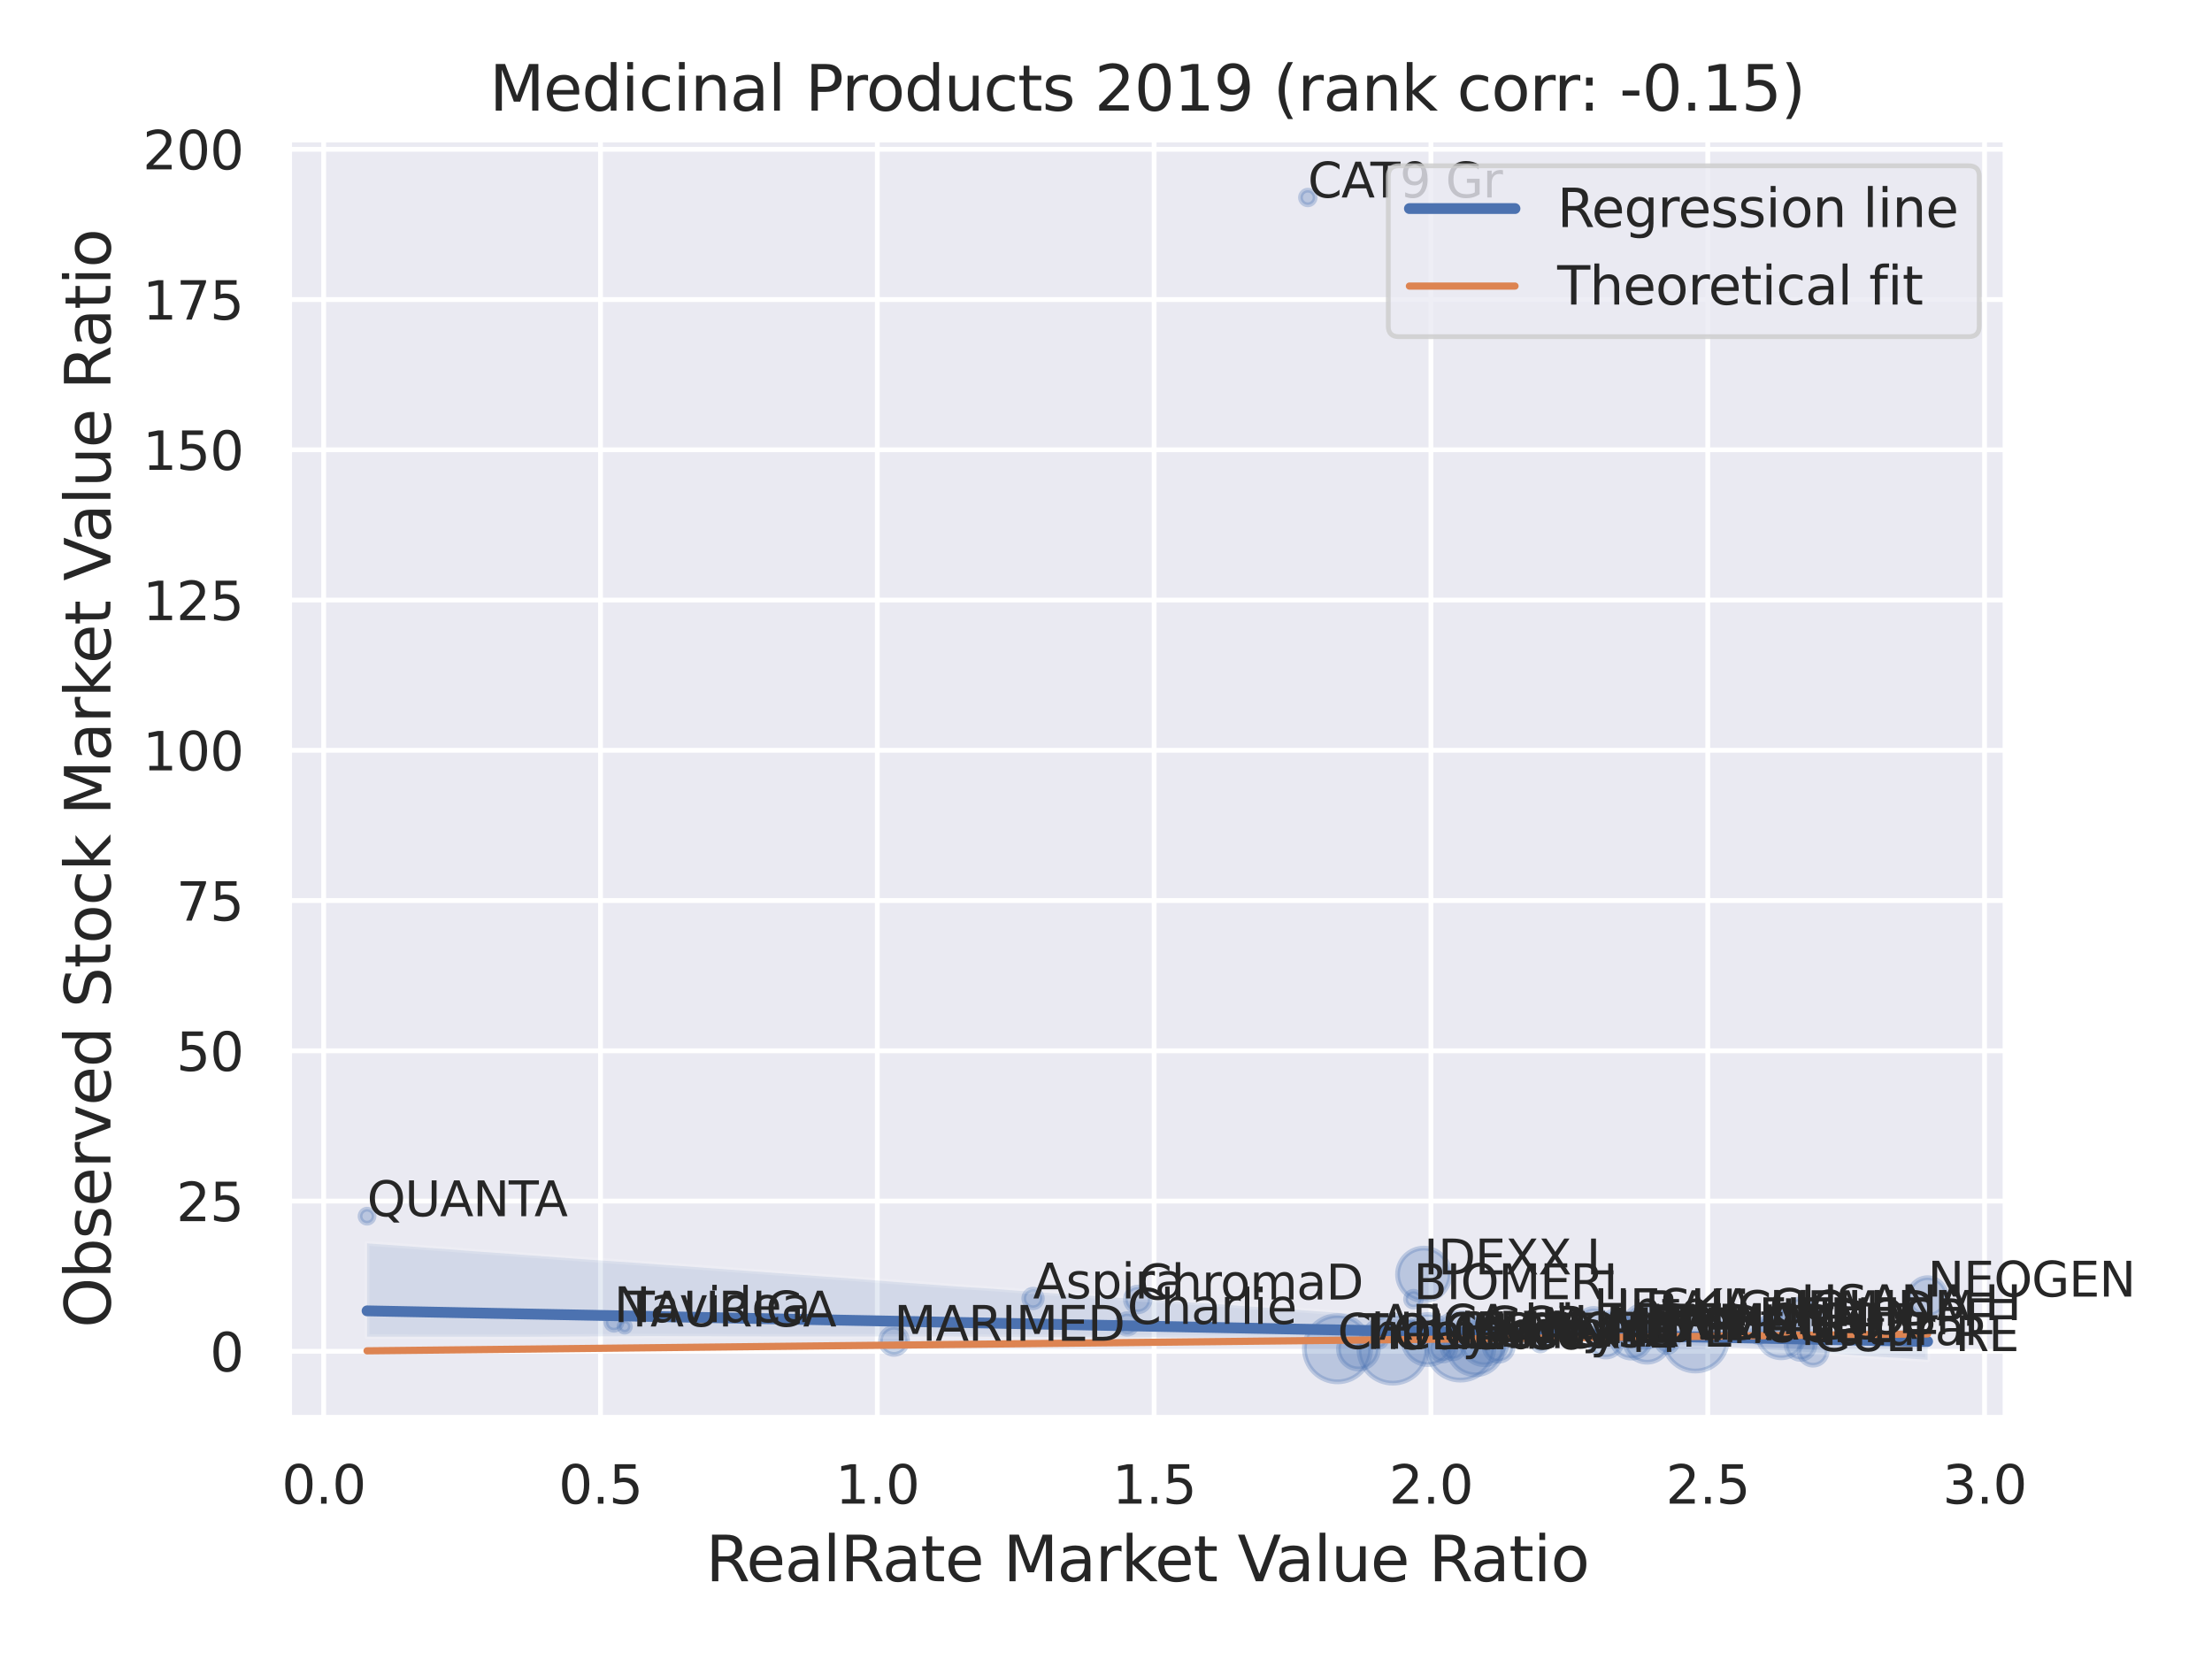 <?xml version="1.0" encoding="utf-8" standalone="no"?>
<!DOCTYPE svg PUBLIC "-//W3C//DTD SVG 1.1//EN"
  "http://www.w3.org/Graphics/SVG/1.1/DTD/svg11.dtd">
<svg xmlns:xlink="http://www.w3.org/1999/xlink" width="460.8pt" height="345.6pt" viewBox="0 0 460.8 345.6" xmlns="http://www.w3.org/2000/svg" version="1.1">
 <defs>
  <style type="text/css">*{stroke-linejoin: round; stroke-linecap: butt}</style>
 </defs>
 <g id="figure_1">
  <g id="patch_1">
   <path d="M 0 345.6 
L 460.8 345.6 
L 460.8 0 
L 0 0 
z
" style="fill: #ffffff"/>
  </g>
  <g id="axes_1">
   <g id="patch_2">
    <path d="M 60.21 295.38 
L 417.813 295.38 
L 417.813 29.04 
L 60.21 29.04 
z
" style="fill: #eaeaf2"/>
   </g>
   <g id="matplotlib.axis_1">
    <g id="xtick_1">
     <g id="line2d_1">
      <path d="M 67.427 295.38 
L 67.427 29.04 
" clip-path="url(#p92b9b0b1e2)" style="fill: none; stroke: #ffffff; stroke-linecap: round"/>
     </g>
     <g id="text_1">
      <!-- 0.0 -->
      <g style="fill: #262626" transform="translate(58.68 313.238) scale(0.11 -0.11)">
       <defs>
        <path id="DejaVuSans-30" d="M 2034 4250 
Q 1547 4250 1301 3770 
Q 1056 3291 1056 2328 
Q 1056 1369 1301 889 
Q 1547 409 2034 409 
Q 2525 409 2770 889 
Q 3016 1369 3016 2328 
Q 3016 3291 2770 3770 
Q 2525 4250 2034 4250 
z
M 2034 4750 
Q 2819 4750 3233 4129 
Q 3647 3509 3647 2328 
Q 3647 1150 3233 529 
Q 2819 -91 2034 -91 
Q 1250 -91 836 529 
Q 422 1150 422 2328 
Q 422 3509 836 4129 
Q 1250 4750 2034 4750 
z
" transform="scale(0.016)"/>
        <path id="DejaVuSans-2e" d="M 684 794 
L 1344 794 
L 1344 0 
L 684 0 
L 684 794 
z
" transform="scale(0.016)"/>
       </defs>
       <use xlink:href="#DejaVuSans-30"/>
       <use xlink:href="#DejaVuSans-2e" x="63.623"/>
       <use xlink:href="#DejaVuSans-30" x="95.41"/>
      </g>
     </g>
    </g>
    <g id="xtick_2">
     <g id="line2d_2">
      <path d="M 125.092 295.38 
L 125.092 29.04 
" clip-path="url(#p92b9b0b1e2)" style="fill: none; stroke: #ffffff; stroke-linecap: round"/>
     </g>
     <g id="text_2">
      <!-- 0.5 -->
      <g style="fill: #262626" transform="translate(116.346 313.238) scale(0.11 -0.11)">
       <defs>
        <path id="DejaVuSans-35" d="M 691 4666 
L 3169 4666 
L 3169 4134 
L 1269 4134 
L 1269 2991 
Q 1406 3038 1543 3061 
Q 1681 3084 1819 3084 
Q 2600 3084 3056 2656 
Q 3513 2228 3513 1497 
Q 3513 744 3044 326 
Q 2575 -91 1722 -91 
Q 1428 -91 1123 -41 
Q 819 9 494 109 
L 494 744 
Q 775 591 1075 516 
Q 1375 441 1709 441 
Q 2250 441 2565 725 
Q 2881 1009 2881 1497 
Q 2881 1984 2565 2268 
Q 2250 2553 1709 2553 
Q 1456 2553 1204 2497 
Q 953 2441 691 2322 
L 691 4666 
z
" transform="scale(0.016)"/>
       </defs>
       <use xlink:href="#DejaVuSans-30"/>
       <use xlink:href="#DejaVuSans-2e" x="63.623"/>
       <use xlink:href="#DejaVuSans-35" x="95.41"/>
      </g>
     </g>
    </g>
    <g id="xtick_3">
     <g id="line2d_3">
      <path d="M 182.758 295.38 
L 182.758 29.04 
" clip-path="url(#p92b9b0b1e2)" style="fill: none; stroke: #ffffff; stroke-linecap: round"/>
     </g>
     <g id="text_3">
      <!-- 1.0 -->
      <g style="fill: #262626" transform="translate(174.011 313.238) scale(0.11 -0.11)">
       <defs>
        <path id="DejaVuSans-31" d="M 794 531 
L 1825 531 
L 1825 4091 
L 703 3866 
L 703 4441 
L 1819 4666 
L 2450 4666 
L 2450 531 
L 3481 531 
L 3481 0 
L 794 0 
L 794 531 
z
" transform="scale(0.016)"/>
       </defs>
       <use xlink:href="#DejaVuSans-31"/>
       <use xlink:href="#DejaVuSans-2e" x="63.623"/>
       <use xlink:href="#DejaVuSans-30" x="95.41"/>
      </g>
     </g>
    </g>
    <g id="xtick_4">
     <g id="line2d_4">
      <path d="M 240.424 295.38 
L 240.424 29.04 
" clip-path="url(#p92b9b0b1e2)" style="fill: none; stroke: #ffffff; stroke-linecap: round"/>
     </g>
     <g id="text_4">
      <!-- 1.5 -->
      <g style="fill: #262626" transform="translate(231.677 313.238) scale(0.11 -0.11)">
       <use xlink:href="#DejaVuSans-31"/>
       <use xlink:href="#DejaVuSans-2e" x="63.623"/>
       <use xlink:href="#DejaVuSans-35" x="95.41"/>
      </g>
     </g>
    </g>
    <g id="xtick_5">
     <g id="line2d_5">
      <path d="M 298.089 295.38 
L 298.089 29.04 
" clip-path="url(#p92b9b0b1e2)" style="fill: none; stroke: #ffffff; stroke-linecap: round"/>
     </g>
     <g id="text_5">
      <!-- 2.0 -->
      <g style="fill: #262626" transform="translate(289.342 313.238) scale(0.11 -0.11)">
       <defs>
        <path id="DejaVuSans-32" d="M 1228 531 
L 3431 531 
L 3431 0 
L 469 0 
L 469 531 
Q 828 903 1448 1529 
Q 2069 2156 2228 2338 
Q 2531 2678 2651 2914 
Q 2772 3150 2772 3378 
Q 2772 3750 2511 3984 
Q 2250 4219 1831 4219 
Q 1534 4219 1204 4116 
Q 875 4013 500 3803 
L 500 4441 
Q 881 4594 1212 4672 
Q 1544 4750 1819 4750 
Q 2544 4750 2975 4387 
Q 3406 4025 3406 3419 
Q 3406 3131 3298 2873 
Q 3191 2616 2906 2266 
Q 2828 2175 2409 1742 
Q 1991 1309 1228 531 
z
" transform="scale(0.016)"/>
       </defs>
       <use xlink:href="#DejaVuSans-32"/>
       <use xlink:href="#DejaVuSans-2e" x="63.623"/>
       <use xlink:href="#DejaVuSans-30" x="95.41"/>
      </g>
     </g>
    </g>
    <g id="xtick_6">
     <g id="line2d_6">
      <path d="M 355.755 295.38 
L 355.755 29.04 
" clip-path="url(#p92b9b0b1e2)" style="fill: none; stroke: #ffffff; stroke-linecap: round"/>
     </g>
     <g id="text_6">
      <!-- 2.5 -->
      <g style="fill: #262626" transform="translate(347.008 313.238) scale(0.11 -0.11)">
       <use xlink:href="#DejaVuSans-32"/>
       <use xlink:href="#DejaVuSans-2e" x="63.623"/>
       <use xlink:href="#DejaVuSans-35" x="95.41"/>
      </g>
     </g>
    </g>
    <g id="xtick_7">
     <g id="line2d_7">
      <path d="M 413.42 295.38 
L 413.42 29.04 
" clip-path="url(#p92b9b0b1e2)" style="fill: none; stroke: #ffffff; stroke-linecap: round"/>
     </g>
     <g id="text_7">
      <!-- 3.0 -->
      <g style="fill: #262626" transform="translate(404.674 313.238) scale(0.11 -0.11)">
       <defs>
        <path id="DejaVuSans-33" d="M 2597 2516 
Q 3050 2419 3304 2112 
Q 3559 1806 3559 1356 
Q 3559 666 3084 287 
Q 2609 -91 1734 -91 
Q 1441 -91 1130 -33 
Q 819 25 488 141 
L 488 750 
Q 750 597 1062 519 
Q 1375 441 1716 441 
Q 2309 441 2620 675 
Q 2931 909 2931 1356 
Q 2931 1769 2642 2001 
Q 2353 2234 1838 2234 
L 1294 2234 
L 1294 2753 
L 1863 2753 
Q 2328 2753 2575 2939 
Q 2822 3125 2822 3475 
Q 2822 3834 2567 4026 
Q 2313 4219 1838 4219 
Q 1578 4219 1281 4162 
Q 984 4106 628 3988 
L 628 4550 
Q 988 4650 1302 4700 
Q 1616 4750 1894 4750 
Q 2613 4750 3031 4423 
Q 3450 4097 3450 3541 
Q 3450 3153 3228 2886 
Q 3006 2619 2597 2516 
z
" transform="scale(0.016)"/>
       </defs>
       <use xlink:href="#DejaVuSans-33"/>
       <use xlink:href="#DejaVuSans-2e" x="63.623"/>
       <use xlink:href="#DejaVuSans-30" x="95.41"/>
      </g>
     </g>
    </g>
    <g id="text_8">
     <!-- RealRate Market Value Ratio -->
     <g style="fill: #262626" transform="translate(147.025 329.404) scale(0.13 -0.13)">
      <defs>
       <path id="DejaVuSans-52" d="M 2841 2188 
Q 3044 2119 3236 1894 
Q 3428 1669 3622 1275 
L 4263 0 
L 3584 0 
L 2988 1197 
Q 2756 1666 2539 1819 
Q 2322 1972 1947 1972 
L 1259 1972 
L 1259 0 
L 628 0 
L 628 4666 
L 2053 4666 
Q 2853 4666 3247 4331 
Q 3641 3997 3641 3322 
Q 3641 2881 3436 2590 
Q 3231 2300 2841 2188 
z
M 1259 4147 
L 1259 2491 
L 2053 2491 
Q 2509 2491 2742 2702 
Q 2975 2913 2975 3322 
Q 2975 3731 2742 3939 
Q 2509 4147 2053 4147 
L 1259 4147 
z
" transform="scale(0.016)"/>
       <path id="DejaVuSans-65" d="M 3597 1894 
L 3597 1613 
L 953 1613 
Q 991 1019 1311 708 
Q 1631 397 2203 397 
Q 2534 397 2845 478 
Q 3156 559 3463 722 
L 3463 178 
Q 3153 47 2828 -22 
Q 2503 -91 2169 -91 
Q 1331 -91 842 396 
Q 353 884 353 1716 
Q 353 2575 817 3079 
Q 1281 3584 2069 3584 
Q 2775 3584 3186 3129 
Q 3597 2675 3597 1894 
z
M 3022 2063 
Q 3016 2534 2758 2815 
Q 2500 3097 2075 3097 
Q 1594 3097 1305 2825 
Q 1016 2553 972 2059 
L 3022 2063 
z
" transform="scale(0.016)"/>
       <path id="DejaVuSans-61" d="M 2194 1759 
Q 1497 1759 1228 1600 
Q 959 1441 959 1056 
Q 959 750 1161 570 
Q 1363 391 1709 391 
Q 2188 391 2477 730 
Q 2766 1069 2766 1631 
L 2766 1759 
L 2194 1759 
z
M 3341 1997 
L 3341 0 
L 2766 0 
L 2766 531 
Q 2569 213 2275 61 
Q 1981 -91 1556 -91 
Q 1019 -91 701 211 
Q 384 513 384 1019 
Q 384 1609 779 1909 
Q 1175 2209 1959 2209 
L 2766 2209 
L 2766 2266 
Q 2766 2663 2505 2880 
Q 2244 3097 1772 3097 
Q 1472 3097 1187 3025 
Q 903 2953 641 2809 
L 641 3341 
Q 956 3463 1253 3523 
Q 1550 3584 1831 3584 
Q 2591 3584 2966 3190 
Q 3341 2797 3341 1997 
z
" transform="scale(0.016)"/>
       <path id="DejaVuSans-6c" d="M 603 4863 
L 1178 4863 
L 1178 0 
L 603 0 
L 603 4863 
z
" transform="scale(0.016)"/>
       <path id="DejaVuSans-74" d="M 1172 4494 
L 1172 3500 
L 2356 3500 
L 2356 3053 
L 1172 3053 
L 1172 1153 
Q 1172 725 1289 603 
Q 1406 481 1766 481 
L 2356 481 
L 2356 0 
L 1766 0 
Q 1100 0 847 248 
Q 594 497 594 1153 
L 594 3053 
L 172 3053 
L 172 3500 
L 594 3500 
L 594 4494 
L 1172 4494 
z
" transform="scale(0.016)"/>
       <path id="DejaVuSans-20" transform="scale(0.016)"/>
       <path id="DejaVuSans-4d" d="M 628 4666 
L 1569 4666 
L 2759 1491 
L 3956 4666 
L 4897 4666 
L 4897 0 
L 4281 0 
L 4281 4097 
L 3078 897 
L 2444 897 
L 1241 4097 
L 1241 0 
L 628 0 
L 628 4666 
z
" transform="scale(0.016)"/>
       <path id="DejaVuSans-72" d="M 2631 2963 
Q 2534 3019 2420 3045 
Q 2306 3072 2169 3072 
Q 1681 3072 1420 2755 
Q 1159 2438 1159 1844 
L 1159 0 
L 581 0 
L 581 3500 
L 1159 3500 
L 1159 2956 
Q 1341 3275 1631 3429 
Q 1922 3584 2338 3584 
Q 2397 3584 2469 3576 
Q 2541 3569 2628 3553 
L 2631 2963 
z
" transform="scale(0.016)"/>
       <path id="DejaVuSans-6b" d="M 581 4863 
L 1159 4863 
L 1159 1991 
L 2875 3500 
L 3609 3500 
L 1753 1863 
L 3688 0 
L 2938 0 
L 1159 1709 
L 1159 0 
L 581 0 
L 581 4863 
z
" transform="scale(0.016)"/>
       <path id="DejaVuSans-56" d="M 1831 0 
L 50 4666 
L 709 4666 
L 2188 738 
L 3669 4666 
L 4325 4666 
L 2547 0 
L 1831 0 
z
" transform="scale(0.016)"/>
       <path id="DejaVuSans-75" d="M 544 1381 
L 544 3500 
L 1119 3500 
L 1119 1403 
Q 1119 906 1312 657 
Q 1506 409 1894 409 
Q 2359 409 2629 706 
Q 2900 1003 2900 1516 
L 2900 3500 
L 3475 3500 
L 3475 0 
L 2900 0 
L 2900 538 
Q 2691 219 2414 64 
Q 2138 -91 1772 -91 
Q 1169 -91 856 284 
Q 544 659 544 1381 
z
M 1991 3584 
L 1991 3584 
z
" transform="scale(0.016)"/>
       <path id="DejaVuSans-69" d="M 603 3500 
L 1178 3500 
L 1178 0 
L 603 0 
L 603 3500 
z
M 603 4863 
L 1178 4863 
L 1178 4134 
L 603 4134 
L 603 4863 
z
" transform="scale(0.016)"/>
       <path id="DejaVuSans-6f" d="M 1959 3097 
Q 1497 3097 1228 2736 
Q 959 2375 959 1747 
Q 959 1119 1226 758 
Q 1494 397 1959 397 
Q 2419 397 2687 759 
Q 2956 1122 2956 1747 
Q 2956 2369 2687 2733 
Q 2419 3097 1959 3097 
z
M 1959 3584 
Q 2709 3584 3137 3096 
Q 3566 2609 3566 1747 
Q 3566 888 3137 398 
Q 2709 -91 1959 -91 
Q 1206 -91 779 398 
Q 353 888 353 1747 
Q 353 2609 779 3096 
Q 1206 3584 1959 3584 
z
" transform="scale(0.016)"/>
      </defs>
      <use xlink:href="#DejaVuSans-52"/>
      <use xlink:href="#DejaVuSans-65" x="64.982"/>
      <use xlink:href="#DejaVuSans-61" x="126.506"/>
      <use xlink:href="#DejaVuSans-6c" x="187.785"/>
      <use xlink:href="#DejaVuSans-52" x="215.568"/>
      <use xlink:href="#DejaVuSans-61" x="282.801"/>
      <use xlink:href="#DejaVuSans-74" x="344.08"/>
      <use xlink:href="#DejaVuSans-65" x="383.289"/>
      <use xlink:href="#DejaVuSans-20" x="444.812"/>
      <use xlink:href="#DejaVuSans-4d" x="476.6"/>
      <use xlink:href="#DejaVuSans-61" x="562.879"/>
      <use xlink:href="#DejaVuSans-72" x="624.158"/>
      <use xlink:href="#DejaVuSans-6b" x="665.271"/>
      <use xlink:href="#DejaVuSans-65" x="719.557"/>
      <use xlink:href="#DejaVuSans-74" x="781.08"/>
      <use xlink:href="#DejaVuSans-20" x="820.289"/>
      <use xlink:href="#DejaVuSans-56" x="852.076"/>
      <use xlink:href="#DejaVuSans-61" x="912.734"/>
      <use xlink:href="#DejaVuSans-6c" x="974.014"/>
      <use xlink:href="#DejaVuSans-75" x="1001.797"/>
      <use xlink:href="#DejaVuSans-65" x="1065.176"/>
      <use xlink:href="#DejaVuSans-20" x="1126.699"/>
      <use xlink:href="#DejaVuSans-52" x="1158.486"/>
      <use xlink:href="#DejaVuSans-61" x="1225.719"/>
      <use xlink:href="#DejaVuSans-74" x="1286.998"/>
      <use xlink:href="#DejaVuSans-69" x="1326.207"/>
      <use xlink:href="#DejaVuSans-6f" x="1353.99"/>
     </g>
    </g>
   </g>
   <g id="matplotlib.axis_2">
    <g id="ytick_1">
     <g id="line2d_8">
      <path d="M 60.21 281.501 
L 417.813 281.501 
" clip-path="url(#p92b9b0b1e2)" style="fill: none; stroke: #ffffff; stroke-linecap: round"/>
     </g>
     <g id="text_9">
      <!-- 0 -->
      <g style="fill: #262626" transform="translate(43.711 285.68) scale(0.11 -0.11)">
       <use xlink:href="#DejaVuSans-30"/>
      </g>
     </g>
    </g>
    <g id="ytick_2">
     <g id="line2d_9">
      <path d="M 60.21 250.201 
L 417.813 250.201 
" clip-path="url(#p92b9b0b1e2)" style="fill: none; stroke: #ffffff; stroke-linecap: round"/>
     </g>
     <g id="text_10">
      <!-- 25 -->
      <g style="fill: #262626" transform="translate(36.712 254.38) scale(0.11 -0.11)">
       <use xlink:href="#DejaVuSans-32"/>
       <use xlink:href="#DejaVuSans-35" x="63.623"/>
      </g>
     </g>
    </g>
    <g id="ytick_3">
     <g id="line2d_10">
      <path d="M 60.21 218.9 
L 417.813 218.9 
" clip-path="url(#p92b9b0b1e2)" style="fill: none; stroke: #ffffff; stroke-linecap: round"/>
     </g>
     <g id="text_11">
      <!-- 50 -->
      <g style="fill: #262626" transform="translate(36.712 223.08) scale(0.11 -0.11)">
       <use xlink:href="#DejaVuSans-35"/>
       <use xlink:href="#DejaVuSans-30" x="63.623"/>
      </g>
     </g>
    </g>
    <g id="ytick_4">
     <g id="line2d_11">
      <path d="M 60.21 187.6 
L 417.813 187.6 
" clip-path="url(#p92b9b0b1e2)" style="fill: none; stroke: #ffffff; stroke-linecap: round"/>
     </g>
     <g id="text_12">
      <!-- 75 -->
      <g style="fill: #262626" transform="translate(36.712 191.779) scale(0.11 -0.11)">
       <defs>
        <path id="DejaVuSans-37" d="M 525 4666 
L 3525 4666 
L 3525 4397 
L 1831 0 
L 1172 0 
L 2766 4134 
L 525 4134 
L 525 4666 
z
" transform="scale(0.016)"/>
       </defs>
       <use xlink:href="#DejaVuSans-37"/>
       <use xlink:href="#DejaVuSans-35" x="63.623"/>
      </g>
     </g>
    </g>
    <g id="ytick_5">
     <g id="line2d_12">
      <path d="M 60.21 156.3 
L 417.813 156.3 
" clip-path="url(#p92b9b0b1e2)" style="fill: none; stroke: #ffffff; stroke-linecap: round"/>
     </g>
     <g id="text_13">
      <!-- 100 -->
      <g style="fill: #262626" transform="translate(29.714 160.479) scale(0.11 -0.11)">
       <use xlink:href="#DejaVuSans-31"/>
       <use xlink:href="#DejaVuSans-30" x="63.623"/>
       <use xlink:href="#DejaVuSans-30" x="127.246"/>
      </g>
     </g>
    </g>
    <g id="ytick_6">
     <g id="line2d_13">
      <path d="M 60.21 125 
L 417.813 125 
" clip-path="url(#p92b9b0b1e2)" style="fill: none; stroke: #ffffff; stroke-linecap: round"/>
     </g>
     <g id="text_14">
      <!-- 125 -->
      <g style="fill: #262626" transform="translate(29.714 129.179) scale(0.11 -0.11)">
       <use xlink:href="#DejaVuSans-31"/>
       <use xlink:href="#DejaVuSans-32" x="63.623"/>
       <use xlink:href="#DejaVuSans-35" x="127.246"/>
      </g>
     </g>
    </g>
    <g id="ytick_7">
     <g id="line2d_14">
      <path d="M 60.21 93.699 
L 417.813 93.699 
" clip-path="url(#p92b9b0b1e2)" style="fill: none; stroke: #ffffff; stroke-linecap: round"/>
     </g>
     <g id="text_15">
      <!-- 150 -->
      <g style="fill: #262626" transform="translate(29.714 97.879) scale(0.11 -0.11)">
       <use xlink:href="#DejaVuSans-31"/>
       <use xlink:href="#DejaVuSans-35" x="63.623"/>
       <use xlink:href="#DejaVuSans-30" x="127.246"/>
      </g>
     </g>
    </g>
    <g id="ytick_8">
     <g id="line2d_15">
      <path d="M 60.21 62.399 
L 417.813 62.399 
" clip-path="url(#p92b9b0b1e2)" style="fill: none; stroke: #ffffff; stroke-linecap: round"/>
     </g>
     <g id="text_16">
      <!-- 175 -->
      <g style="fill: #262626" transform="translate(29.714 66.578) scale(0.11 -0.11)">
       <use xlink:href="#DejaVuSans-31"/>
       <use xlink:href="#DejaVuSans-37" x="63.623"/>
       <use xlink:href="#DejaVuSans-35" x="127.246"/>
      </g>
     </g>
    </g>
    <g id="ytick_9">
     <g id="line2d_16">
      <path d="M 60.21 31.099 
L 417.813 31.099 
" clip-path="url(#p92b9b0b1e2)" style="fill: none; stroke: #ffffff; stroke-linecap: round"/>
     </g>
     <g id="text_17">
      <!-- 200 -->
      <g style="fill: #262626" transform="translate(29.714 35.278) scale(0.11 -0.11)">
       <use xlink:href="#DejaVuSans-32"/>
       <use xlink:href="#DejaVuSans-30" x="63.623"/>
       <use xlink:href="#DejaVuSans-30" x="127.246"/>
      </g>
     </g>
    </g>
    <g id="text_18">
     <!-- Observed Stock Market Value Ratio -->
     <g style="fill: #262626" transform="translate(23.01 276.612) rotate(-90) scale(0.13 -0.13)">
      <defs>
       <path id="DejaVuSans-4f" d="M 2522 4238 
Q 1834 4238 1429 3725 
Q 1025 3213 1025 2328 
Q 1025 1447 1429 934 
Q 1834 422 2522 422 
Q 3209 422 3611 934 
Q 4013 1447 4013 2328 
Q 4013 3213 3611 3725 
Q 3209 4238 2522 4238 
z
M 2522 4750 
Q 3503 4750 4090 4092 
Q 4678 3434 4678 2328 
Q 4678 1225 4090 567 
Q 3503 -91 2522 -91 
Q 1538 -91 948 565 
Q 359 1222 359 2328 
Q 359 3434 948 4092 
Q 1538 4750 2522 4750 
z
" transform="scale(0.016)"/>
       <path id="DejaVuSans-62" d="M 3116 1747 
Q 3116 2381 2855 2742 
Q 2594 3103 2138 3103 
Q 1681 3103 1420 2742 
Q 1159 2381 1159 1747 
Q 1159 1113 1420 752 
Q 1681 391 2138 391 
Q 2594 391 2855 752 
Q 3116 1113 3116 1747 
z
M 1159 2969 
Q 1341 3281 1617 3432 
Q 1894 3584 2278 3584 
Q 2916 3584 3314 3078 
Q 3713 2572 3713 1747 
Q 3713 922 3314 415 
Q 2916 -91 2278 -91 
Q 1894 -91 1617 61 
Q 1341 213 1159 525 
L 1159 0 
L 581 0 
L 581 4863 
L 1159 4863 
L 1159 2969 
z
" transform="scale(0.016)"/>
       <path id="DejaVuSans-73" d="M 2834 3397 
L 2834 2853 
Q 2591 2978 2328 3040 
Q 2066 3103 1784 3103 
Q 1356 3103 1142 2972 
Q 928 2841 928 2578 
Q 928 2378 1081 2264 
Q 1234 2150 1697 2047 
L 1894 2003 
Q 2506 1872 2764 1633 
Q 3022 1394 3022 966 
Q 3022 478 2636 193 
Q 2250 -91 1575 -91 
Q 1294 -91 989 -36 
Q 684 19 347 128 
L 347 722 
Q 666 556 975 473 
Q 1284 391 1588 391 
Q 1994 391 2212 530 
Q 2431 669 2431 922 
Q 2431 1156 2273 1281 
Q 2116 1406 1581 1522 
L 1381 1569 
Q 847 1681 609 1914 
Q 372 2147 372 2553 
Q 372 3047 722 3315 
Q 1072 3584 1716 3584 
Q 2034 3584 2315 3537 
Q 2597 3491 2834 3397 
z
" transform="scale(0.016)"/>
       <path id="DejaVuSans-76" d="M 191 3500 
L 800 3500 
L 1894 563 
L 2988 3500 
L 3597 3500 
L 2284 0 
L 1503 0 
L 191 3500 
z
" transform="scale(0.016)"/>
       <path id="DejaVuSans-64" d="M 2906 2969 
L 2906 4863 
L 3481 4863 
L 3481 0 
L 2906 0 
L 2906 525 
Q 2725 213 2448 61 
Q 2172 -91 1784 -91 
Q 1150 -91 751 415 
Q 353 922 353 1747 
Q 353 2572 751 3078 
Q 1150 3584 1784 3584 
Q 2172 3584 2448 3432 
Q 2725 3281 2906 2969 
z
M 947 1747 
Q 947 1113 1208 752 
Q 1469 391 1925 391 
Q 2381 391 2643 752 
Q 2906 1113 2906 1747 
Q 2906 2381 2643 2742 
Q 2381 3103 1925 3103 
Q 1469 3103 1208 2742 
Q 947 2381 947 1747 
z
" transform="scale(0.016)"/>
       <path id="DejaVuSans-53" d="M 3425 4513 
L 3425 3897 
Q 3066 4069 2747 4153 
Q 2428 4238 2131 4238 
Q 1616 4238 1336 4038 
Q 1056 3838 1056 3469 
Q 1056 3159 1242 3001 
Q 1428 2844 1947 2747 
L 2328 2669 
Q 3034 2534 3370 2195 
Q 3706 1856 3706 1288 
Q 3706 609 3251 259 
Q 2797 -91 1919 -91 
Q 1588 -91 1214 -16 
Q 841 59 441 206 
L 441 856 
Q 825 641 1194 531 
Q 1563 422 1919 422 
Q 2459 422 2753 634 
Q 3047 847 3047 1241 
Q 3047 1584 2836 1778 
Q 2625 1972 2144 2069 
L 1759 2144 
Q 1053 2284 737 2584 
Q 422 2884 422 3419 
Q 422 4038 858 4394 
Q 1294 4750 2059 4750 
Q 2388 4750 2728 4690 
Q 3069 4631 3425 4513 
z
" transform="scale(0.016)"/>
       <path id="DejaVuSans-63" d="M 3122 3366 
L 3122 2828 
Q 2878 2963 2633 3030 
Q 2388 3097 2138 3097 
Q 1578 3097 1268 2742 
Q 959 2388 959 1747 
Q 959 1106 1268 751 
Q 1578 397 2138 397 
Q 2388 397 2633 464 
Q 2878 531 3122 666 
L 3122 134 
Q 2881 22 2623 -34 
Q 2366 -91 2075 -91 
Q 1284 -91 818 406 
Q 353 903 353 1747 
Q 353 2603 823 3093 
Q 1294 3584 2113 3584 
Q 2378 3584 2631 3529 
Q 2884 3475 3122 3366 
z
" transform="scale(0.016)"/>
      </defs>
      <use xlink:href="#DejaVuSans-4f"/>
      <use xlink:href="#DejaVuSans-62" x="78.711"/>
      <use xlink:href="#DejaVuSans-73" x="142.188"/>
      <use xlink:href="#DejaVuSans-65" x="194.287"/>
      <use xlink:href="#DejaVuSans-72" x="255.811"/>
      <use xlink:href="#DejaVuSans-76" x="296.924"/>
      <use xlink:href="#DejaVuSans-65" x="356.104"/>
      <use xlink:href="#DejaVuSans-64" x="417.627"/>
      <use xlink:href="#DejaVuSans-20" x="481.104"/>
      <use xlink:href="#DejaVuSans-53" x="512.891"/>
      <use xlink:href="#DejaVuSans-74" x="576.367"/>
      <use xlink:href="#DejaVuSans-6f" x="615.576"/>
      <use xlink:href="#DejaVuSans-63" x="676.758"/>
      <use xlink:href="#DejaVuSans-6b" x="731.738"/>
      <use xlink:href="#DejaVuSans-20" x="789.648"/>
      <use xlink:href="#DejaVuSans-4d" x="821.436"/>
      <use xlink:href="#DejaVuSans-61" x="907.715"/>
      <use xlink:href="#DejaVuSans-72" x="968.994"/>
      <use xlink:href="#DejaVuSans-6b" x="1010.107"/>
      <use xlink:href="#DejaVuSans-65" x="1064.393"/>
      <use xlink:href="#DejaVuSans-74" x="1125.916"/>
      <use xlink:href="#DejaVuSans-20" x="1165.125"/>
      <use xlink:href="#DejaVuSans-56" x="1196.912"/>
      <use xlink:href="#DejaVuSans-61" x="1257.57"/>
      <use xlink:href="#DejaVuSans-6c" x="1318.85"/>
      <use xlink:href="#DejaVuSans-75" x="1346.633"/>
      <use xlink:href="#DejaVuSans-65" x="1410.012"/>
      <use xlink:href="#DejaVuSans-20" x="1471.535"/>
      <use xlink:href="#DejaVuSans-52" x="1503.322"/>
      <use xlink:href="#DejaVuSans-61" x="1570.555"/>
      <use xlink:href="#DejaVuSans-74" x="1631.834"/>
      <use xlink:href="#DejaVuSans-69" x="1671.043"/>
      <use xlink:href="#DejaVuSans-6f" x="1698.826"/>
     </g>
    </g>
   </g>
   <g id="PathCollection_1">
    <path d="M 342.619 280.69 
C 343.797 280.69 344.926 280.222 345.759 279.389 
C 346.592 278.556 347.06 277.426 347.06 276.248 
C 347.06 275.07 346.592 273.941 345.759 273.108 
C 344.926 272.275 343.797 271.807 342.619 271.807 
C 341.441 271.807 340.311 272.275 339.478 273.108 
C 338.645 273.941 338.177 275.07 338.177 276.248 
C 338.177 277.426 338.645 278.556 339.478 279.389 
C 340.311 280.222 341.441 280.69 342.619 280.69 
z
" clip-path="url(#p92b9b0b1e2)" style="fill: #4c72b0; fill-opacity: 0.3; stroke: #4c72b0; stroke-opacity: 0.3"/>
    <path d="M 353.174 285.611 
C 354.946 285.611 356.646 284.907 357.9 283.653 
C 359.153 282.4 359.857 280.7 359.857 278.927 
C 359.857 277.155 359.153 275.455 357.9 274.201 
C 356.646 272.948 354.946 272.244 353.174 272.244 
C 351.401 272.244 349.701 272.948 348.448 274.201 
C 347.194 275.455 346.49 277.155 346.49 278.927 
C 346.49 280.7 347.194 282.4 348.448 283.653 
C 349.701 284.907 351.401 285.611 353.174 285.611 
z
" clip-path="url(#p92b9b0b1e2)" style="fill: #4c72b0; fill-opacity: 0.3; stroke: #4c72b0; stroke-opacity: 0.3"/>
    <path d="M 294.452 272.287 
C 294.889 272.287 295.307 272.114 295.616 271.805 
C 295.925 271.496 296.098 271.078 296.098 270.641 
C 296.098 270.205 295.925 269.786 295.616 269.477 
C 295.307 269.169 294.889 268.995 294.452 268.995 
C 294.016 268.995 293.597 269.169 293.288 269.477 
C 292.98 269.786 292.806 270.205 292.806 270.641 
C 292.806 271.078 292.98 271.496 293.288 271.805 
C 293.597 272.114 294.016 272.287 294.452 272.287 
z
" clip-path="url(#p92b9b0b1e2)" style="fill: #4c72b0; fill-opacity: 0.3; stroke: #4c72b0; stroke-opacity: 0.3"/>
    <path d="M 290.154 288.141 
C 292.03 288.141 293.828 287.396 295.154 286.07 
C 296.48 284.744 297.225 282.945 297.225 281.07 
C 297.225 279.195 296.48 277.396 295.154 276.07 
C 293.828 274.744 292.03 273.999 290.154 273.999 
C 288.279 273.999 286.48 274.744 285.154 276.07 
C 283.828 277.396 283.083 279.195 283.083 281.07 
C 283.083 282.945 283.828 284.744 285.154 286.07 
C 286.48 287.396 288.279 288.141 290.154 288.141 
z
" clip-path="url(#p92b9b0b1e2)" style="fill: #4c72b0; fill-opacity: 0.3; stroke: #4c72b0; stroke-opacity: 0.3"/>
    <path d="M 401.558 274.051 
C 402.604 274.051 403.607 273.635 404.347 272.895 
C 405.087 272.156 405.502 271.152 405.502 270.106 
C 405.502 269.06 405.087 268.057 404.347 267.317 
C 403.607 266.578 402.604 266.162 401.558 266.162 
C 400.512 266.162 399.509 266.578 398.769 267.317 
C 398.029 268.057 397.614 269.06 397.614 270.106 
C 397.614 271.152 398.029 272.156 398.769 272.895 
C 399.509 273.635 400.512 274.051 401.558 274.051 
z
" clip-path="url(#p92b9b0b1e2)" style="fill: #4c72b0; fill-opacity: 0.3; stroke: #4c72b0; stroke-opacity: 0.3"/>
    <path d="M 300.624 283.516 
C 301.332 283.516 302.011 283.235 302.512 282.734 
C 303.013 282.233 303.294 281.554 303.294 280.846 
C 303.294 280.138 303.013 279.458 302.512 278.957 
C 302.011 278.457 301.332 278.175 300.624 278.175 
C 299.916 278.175 299.236 278.457 298.736 278.957 
C 298.235 279.458 297.953 280.138 297.953 280.846 
C 297.953 281.554 298.235 282.233 298.736 282.734 
C 299.236 283.235 299.916 283.516 300.624 283.516 
z
" clip-path="url(#p92b9b0b1e2)" style="fill: #4c72b0; fill-opacity: 0.3; stroke: #4c72b0; stroke-opacity: 0.3"/>
    <path d="M 302.69 283.057 
C 303.305 283.057 303.896 282.813 304.331 282.378 
C 304.766 281.942 305.011 281.352 305.011 280.736 
C 305.011 280.12 304.766 279.53 304.331 279.094 
C 303.896 278.659 303.305 278.414 302.69 278.414 
C 302.074 278.414 301.483 278.659 301.048 279.094 
C 300.613 279.53 300.368 280.12 300.368 280.736 
C 300.368 281.352 300.613 281.942 301.048 282.378 
C 301.483 282.813 302.074 283.057 302.69 283.057 
z
" clip-path="url(#p92b9b0b1e2)" style="fill: #4c72b0; fill-opacity: 0.3; stroke: #4c72b0; stroke-opacity: 0.3"/>
    <path d="M 375.088 283.188 
C 375.882 283.188 376.643 282.872 377.204 282.311 
C 377.766 281.75 378.081 280.989 378.081 280.195 
C 378.081 279.401 377.766 278.64 377.204 278.079 
C 376.643 277.517 375.882 277.202 375.088 277.202 
C 374.294 277.202 373.533 277.517 372.972 278.079 
C 372.41 278.64 372.095 279.401 372.095 280.195 
C 372.095 280.989 372.41 281.75 372.972 282.311 
C 373.533 282.872 374.294 283.188 375.088 283.188 
z
" clip-path="url(#p92b9b0b1e2)" style="fill: #4c72b0; fill-opacity: 0.3; stroke: #4c72b0; stroke-opacity: 0.3"/>
    <path d="M 334.525 282.696 
C 335.452 282.696 336.342 282.328 336.997 281.672 
C 337.653 281.016 338.021 280.127 338.021 279.2 
C 338.021 278.273 337.653 277.383 336.997 276.728 
C 336.342 276.072 335.452 275.704 334.525 275.704 
C 333.598 275.704 332.709 276.072 332.053 276.728 
C 331.397 277.383 331.029 278.273 331.029 279.2 
C 331.029 280.127 331.397 281.016 332.053 281.672 
C 332.709 282.328 333.598 282.696 334.525 282.696 
z
" clip-path="url(#p92b9b0b1e2)" style="fill: #4c72b0; fill-opacity: 0.3; stroke: #4c72b0; stroke-opacity: 0.3"/>
    <path d="M 127.897 277.105 
C 128.343 277.105 128.77 276.928 129.085 276.613 
C 129.4 276.298 129.577 275.871 129.577 275.426 
C 129.577 274.98 129.4 274.553 129.085 274.238 
C 128.77 273.923 128.343 273.746 127.897 273.746 
C 127.452 273.746 127.025 273.923 126.71 274.238 
C 126.395 274.553 126.218 274.98 126.218 275.426 
C 126.218 275.871 126.395 276.298 126.71 276.613 
C 127.025 276.928 127.452 277.105 127.897 277.105 
z
" clip-path="url(#p92b9b0b1e2)" style="fill: #4c72b0; fill-opacity: 0.3; stroke: #4c72b0; stroke-opacity: 0.3"/>
    <path d="M 347.304 281.761 
C 347.88 281.761 348.432 281.533 348.838 281.126 
C 349.245 280.719 349.474 280.167 349.474 279.592 
C 349.474 279.016 349.245 278.465 348.838 278.058 
C 348.432 277.651 347.88 277.422 347.304 277.422 
C 346.729 277.422 346.177 277.651 345.77 278.058 
C 345.364 278.465 345.135 279.016 345.135 279.592 
C 345.135 280.167 345.364 280.719 345.77 281.126 
C 346.177 281.533 346.729 281.761 347.304 281.761 
z
" clip-path="url(#p92b9b0b1e2)" style="fill: #4c72b0; fill-opacity: 0.3; stroke: #4c72b0; stroke-opacity: 0.3"/>
    <path d="M 296.602 270.95 
C 298.053 270.95 299.445 270.374 300.471 269.348 
C 301.497 268.321 302.074 266.93 302.074 265.479 
C 302.074 264.027 301.497 262.636 300.471 261.61 
C 299.445 260.583 298.053 260.007 296.602 260.007 
C 295.151 260.007 293.759 260.583 292.733 261.61 
C 291.707 262.636 291.131 264.027 291.131 265.479 
C 291.131 266.93 291.707 268.321 292.733 269.348 
C 293.759 270.374 295.151 270.95 296.602 270.95 
z
" clip-path="url(#p92b9b0b1e2)" style="fill: #4c72b0; fill-opacity: 0.3; stroke: #4c72b0; stroke-opacity: 0.3"/>
    <path d="M 377.7 284.392 
C 378.478 284.392 379.224 284.083 379.774 283.533 
C 380.324 282.983 380.633 282.237 380.633 281.459 
C 380.633 280.682 380.324 279.936 379.774 279.386 
C 379.224 278.836 378.478 278.527 377.7 278.527 
C 376.923 278.527 376.177 278.836 375.627 279.386 
C 375.077 279.936 374.768 280.682 374.768 281.459 
C 374.768 282.237 375.077 282.983 375.627 283.533 
C 376.177 284.083 376.923 284.392 377.7 284.392 
z
" clip-path="url(#p92b9b0b1e2)" style="fill: #4c72b0; fill-opacity: 0.3; stroke: #4c72b0; stroke-opacity: 0.3"/>
    <path d="M 375.238 279.42 
C 376.408 279.42 377.531 278.955 378.358 278.128 
C 379.186 277.301 379.651 276.178 379.651 275.008 
C 379.651 273.838 379.186 272.716 378.358 271.888 
C 377.531 271.061 376.408 270.596 375.238 270.596 
C 374.068 270.596 372.946 271.061 372.118 271.888 
C 371.291 272.716 370.826 273.838 370.826 275.008 
C 370.826 276.178 371.291 277.301 372.118 278.128 
C 372.946 278.955 374.068 279.42 375.238 279.42 
z
" clip-path="url(#p92b9b0b1e2)" style="fill: #4c72b0; fill-opacity: 0.3; stroke: #4c72b0; stroke-opacity: 0.3"/>
    <path d="M 343.109 283.773 
C 344.359 283.773 345.558 283.277 346.442 282.393 
C 347.326 281.509 347.822 280.31 347.822 279.06 
C 347.822 277.811 347.326 276.612 346.442 275.728 
C 345.558 274.844 344.359 274.347 343.109 274.347 
C 341.86 274.347 340.661 274.844 339.777 275.728 
C 338.893 276.612 338.397 277.811 338.397 279.06 
C 338.397 280.31 338.893 281.509 339.777 282.393 
C 340.661 283.277 341.86 283.773 343.109 283.773 
z
" clip-path="url(#p92b9b0b1e2)" style="fill: #4c72b0; fill-opacity: 0.3; stroke: #4c72b0; stroke-opacity: 0.3"/>
    <path d="M 287.265 280.668 
C 287.681 280.668 288.081 280.502 288.375 280.208 
C 288.669 279.914 288.835 279.515 288.835 279.098 
C 288.835 278.682 288.669 278.283 288.375 277.989 
C 288.081 277.694 287.681 277.529 287.265 277.529 
C 286.849 277.529 286.45 277.694 286.156 277.989 
C 285.861 278.283 285.696 278.682 285.696 279.098 
C 285.696 279.515 285.861 279.914 286.156 280.208 
C 286.45 280.502 286.849 280.668 287.265 280.668 
z
" clip-path="url(#p92b9b0b1e2)" style="fill: #4c72b0; fill-opacity: 0.3; stroke: #4c72b0; stroke-opacity: 0.3"/>
    <path d="M 215.202 272.423 
C 215.715 272.423 216.206 272.22 216.569 271.857 
C 216.931 271.495 217.135 271.003 217.135 270.491 
C 217.135 269.978 216.931 269.487 216.569 269.124 
C 216.206 268.762 215.715 268.558 215.202 268.558 
C 214.69 268.558 214.198 268.762 213.836 269.124 
C 213.473 269.487 213.27 269.978 213.27 270.491 
C 213.27 271.003 213.473 271.495 213.836 271.857 
C 214.198 272.22 214.69 272.423 215.202 272.423 
z
" clip-path="url(#p92b9b0b1e2)" style="fill: #4c72b0; fill-opacity: 0.3; stroke: #4c72b0; stroke-opacity: 0.3"/>
    <path d="M 331.971 279.075 
C 332.832 279.075 333.659 278.733 334.268 278.123 
C 334.877 277.514 335.22 276.687 335.22 275.826 
C 335.22 274.964 334.877 274.137 334.268 273.528 
C 333.659 272.919 332.832 272.576 331.971 272.576 
C 331.109 272.576 330.282 272.919 329.673 273.528 
C 329.064 274.137 328.721 274.964 328.721 275.826 
C 328.721 276.687 329.064 277.514 329.673 278.123 
C 330.282 278.733 331.109 279.075 331.971 279.075 
z
" clip-path="url(#p92b9b0b1e2)" style="fill: #4c72b0; fill-opacity: 0.3; stroke: #4c72b0; stroke-opacity: 0.3"/>
    <path d="M 371.058 282.86 
C 372.366 282.86 373.62 282.34 374.545 281.415 
C 375.47 280.491 375.99 279.236 375.99 277.928 
C 375.99 276.62 375.47 275.365 374.545 274.44 
C 373.62 273.515 372.366 272.996 371.058 272.996 
C 369.75 272.996 368.495 273.515 367.57 274.44 
C 366.645 275.365 366.126 276.62 366.126 277.928 
C 366.126 279.236 366.645 280.491 367.57 281.415 
C 368.495 282.34 369.75 282.86 371.058 282.86 
z
" clip-path="url(#p92b9b0b1e2)" style="fill: #4c72b0; fill-opacity: 0.3; stroke: #4c72b0; stroke-opacity: 0.3"/>
    <path d="M 312.205 283.565 
C 313.009 283.565 313.78 283.246 314.348 282.677 
C 314.917 282.109 315.236 281.338 315.236 280.534 
C 315.236 279.73 314.917 278.959 314.348 278.39 
C 313.78 277.822 313.009 277.502 312.205 277.502 
C 311.401 277.502 310.63 277.822 310.061 278.39 
C 309.493 278.959 309.173 279.73 309.173 280.534 
C 309.173 281.338 309.493 282.109 310.061 282.677 
C 310.63 283.246 311.401 283.565 312.205 283.565 
z
" clip-path="url(#p92b9b0b1e2)" style="fill: #4c72b0; fill-opacity: 0.3; stroke: #4c72b0; stroke-opacity: 0.3"/>
    <path d="M 234.815 277.938 
C 235.384 277.938 235.929 277.713 236.331 277.31 
C 236.733 276.908 236.959 276.363 236.959 275.795 
C 236.959 275.226 236.733 274.681 236.331 274.279 
C 235.929 273.877 235.384 273.651 234.815 273.651 
C 234.247 273.651 233.701 273.877 233.299 274.279 
C 232.897 274.681 232.672 275.226 232.672 275.795 
C 232.672 276.363 232.897 276.908 233.299 277.31 
C 233.701 277.713 234.247 277.938 234.815 277.938 
z
" clip-path="url(#p92b9b0b1e2)" style="fill: #4c72b0; fill-opacity: 0.3; stroke: #4c72b0; stroke-opacity: 0.3"/>
    <path d="M 368.581 278.209 
C 369.117 278.209 369.631 277.996 370.01 277.617 
C 370.389 277.238 370.602 276.723 370.602 276.187 
C 370.602 275.651 370.389 275.137 370.01 274.758 
C 369.631 274.379 369.117 274.166 368.581 274.166 
C 368.045 274.166 367.531 274.379 367.152 274.758 
C 366.773 275.137 366.56 275.651 366.56 276.187 
C 366.56 276.723 366.773 277.238 367.152 277.617 
C 367.531 277.996 368.045 278.209 368.581 278.209 
z
" clip-path="url(#p92b9b0b1e2)" style="fill: #4c72b0; fill-opacity: 0.3; stroke: #4c72b0; stroke-opacity: 0.3"/>
    <path d="M 130.14 277.518 
C 130.454 277.518 130.755 277.393 130.977 277.171 
C 131.199 276.949 131.324 276.648 131.324 276.334 
C 131.324 276.021 131.199 275.72 130.977 275.498 
C 130.755 275.276 130.454 275.151 130.14 275.151 
C 129.827 275.151 129.526 275.276 129.304 275.498 
C 129.082 275.72 128.957 276.021 128.957 276.334 
C 128.957 276.648 129.082 276.949 129.304 277.171 
C 129.526 277.393 129.827 277.518 130.14 277.518 
z
" clip-path="url(#p92b9b0b1e2)" style="fill: #4c72b0; fill-opacity: 0.3; stroke: #4c72b0; stroke-opacity: 0.3"/>
    <path d="M 304.234 287.51 
C 306.091 287.51 307.872 286.772 309.186 285.459 
C 310.499 284.146 311.237 282.364 311.237 280.507 
C 311.237 278.65 310.499 276.868 309.186 275.555 
C 307.872 274.242 306.091 273.504 304.234 273.504 
C 302.376 273.504 300.595 274.242 299.282 275.555 
C 297.969 276.868 297.231 278.65 297.231 280.507 
C 297.231 282.364 297.969 284.146 299.282 285.459 
C 300.595 286.772 302.376 287.51 304.234 287.51 
z
" clip-path="url(#p92b9b0b1e2)" style="fill: #4c72b0; fill-opacity: 0.3; stroke: #4c72b0; stroke-opacity: 0.3"/>
    <path d="M 320.87 281.433 
C 321.307 281.433 321.727 281.259 322.036 280.95 
C 322.345 280.641 322.519 280.221 322.519 279.784 
C 322.519 279.346 322.345 278.927 322.036 278.617 
C 321.727 278.308 321.307 278.134 320.87 278.134 
C 320.432 278.134 320.013 278.308 319.703 278.617 
C 319.394 278.927 319.22 279.346 319.22 279.784 
C 319.22 280.221 319.394 280.641 319.703 280.95 
C 320.013 281.259 320.432 281.433 320.87 281.433 
z
" clip-path="url(#p92b9b0b1e2)" style="fill: #4c72b0; fill-opacity: 0.3; stroke: #4c72b0; stroke-opacity: 0.3"/>
    <path d="M 366.345 279.672 
C 366.864 279.672 367.361 279.466 367.728 279.1 
C 368.094 278.733 368.3 278.236 368.3 277.718 
C 368.3 277.199 368.094 276.702 367.728 276.335 
C 367.361 275.969 366.864 275.763 366.345 275.763 
C 365.827 275.763 365.33 275.969 364.963 276.335 
C 364.597 276.702 364.391 277.199 364.391 277.718 
C 364.391 278.236 364.597 278.733 364.963 279.1 
C 365.33 279.466 365.827 279.672 366.345 279.672 
z
" clip-path="url(#p92b9b0b1e2)" style="fill: #4c72b0; fill-opacity: 0.3; stroke: #4c72b0; stroke-opacity: 0.3"/>
    <path d="M 237.021 273.289 
C 237.706 273.289 238.363 273.017 238.847 272.532 
C 239.332 272.048 239.604 271.391 239.604 270.706 
C 239.604 270.021 239.332 269.363 238.847 268.879 
C 238.363 268.395 237.706 268.122 237.021 268.122 
C 236.336 268.122 235.679 268.395 235.194 268.879 
C 234.71 269.363 234.438 270.021 234.438 270.706 
C 234.438 271.391 234.71 272.048 235.194 272.532 
C 235.679 273.017 236.336 273.289 237.021 273.289 
z
" clip-path="url(#p92b9b0b1e2)" style="fill: #4c72b0; fill-opacity: 0.3; stroke: #4c72b0; stroke-opacity: 0.3"/>
    <path d="M 186.234 282.138 
C 186.984 282.138 187.703 281.84 188.233 281.31 
C 188.763 280.78 189.061 280.061 189.061 279.312 
C 189.061 278.562 188.763 277.843 188.233 277.313 
C 187.703 276.783 186.984 276.485 186.234 276.485 
C 185.484 276.485 184.765 276.783 184.235 277.313 
C 183.705 277.843 183.407 278.562 183.407 279.312 
C 183.407 280.061 183.705 280.78 184.235 281.31 
C 184.765 281.84 185.484 282.138 186.234 282.138 
z
" clip-path="url(#p92b9b0b1e2)" style="fill: #4c72b0; fill-opacity: 0.3; stroke: #4c72b0; stroke-opacity: 0.3"/>
    <path d="M 278.629 287.866 
C 280.459 287.866 282.214 287.138 283.508 285.844 
C 284.802 284.55 285.529 282.795 285.529 280.965 
C 285.529 279.135 284.802 277.379 283.508 276.085 
C 282.214 274.791 280.459 274.064 278.629 274.064 
C 276.799 274.064 275.043 274.791 273.749 276.085 
C 272.455 277.379 271.728 279.135 271.728 280.965 
C 271.728 282.795 272.455 284.55 273.749 285.844 
C 275.043 287.138 276.799 287.866 278.629 287.866 
z
" clip-path="url(#p92b9b0b1e2)" style="fill: #4c72b0; fill-opacity: 0.3; stroke: #4c72b0; stroke-opacity: 0.3"/>
    <path d="M 272.441 42.673 
C 272.846 42.673 273.234 42.512 273.52 42.226 
C 273.807 41.94 273.967 41.551 273.967 41.146 
C 273.967 40.742 273.807 40.353 273.52 40.067 
C 273.234 39.781 272.846 39.62 272.441 39.62 
C 272.036 39.62 271.648 39.781 271.362 40.067 
C 271.075 40.353 270.914 40.742 270.914 41.146 
C 270.914 41.551 271.075 41.94 271.362 42.226 
C 271.648 42.512 272.036 42.673 272.441 42.673 
z
" clip-path="url(#p92b9b0b1e2)" style="fill: #4c72b0; fill-opacity: 0.3; stroke: #4c72b0; stroke-opacity: 0.3"/>
    <path d="M 309.186 284.29 
C 310.457 284.29 311.676 283.785 312.574 282.887 
C 313.473 281.988 313.978 280.769 313.978 279.498 
C 313.978 278.228 313.473 277.009 312.574 276.11 
C 311.676 275.212 310.457 274.707 309.186 274.707 
C 307.915 274.707 306.696 275.212 305.798 276.11 
C 304.899 277.009 304.394 278.228 304.394 279.498 
C 304.394 280.769 304.899 281.988 305.798 282.887 
C 306.696 283.785 307.915 284.29 309.186 284.29 
z
" clip-path="url(#p92b9b0b1e2)" style="fill: #4c72b0; fill-opacity: 0.3; stroke: #4c72b0; stroke-opacity: 0.3"/>
    <path d="M 336.72 279.443 
C 337.578 279.443 338.401 279.102 339.008 278.495 
C 339.614 277.889 339.955 277.065 339.955 276.207 
C 339.955 275.349 339.614 274.526 339.008 273.92 
C 338.401 273.313 337.578 272.972 336.72 272.972 
C 335.862 272.972 335.039 273.313 334.432 273.92 
C 333.825 274.526 333.484 275.349 333.484 276.207 
C 333.484 277.065 333.825 277.889 334.432 278.495 
C 335.039 279.102 335.862 279.443 336.72 279.443 
z
" clip-path="url(#p92b9b0b1e2)" style="fill: #4c72b0; fill-opacity: 0.3; stroke: #4c72b0; stroke-opacity: 0.3"/>
    <path d="M 297.449 284.261 
C 298.832 284.261 300.158 283.712 301.136 282.734 
C 302.114 281.757 302.663 280.43 302.663 279.047 
C 302.663 277.665 302.114 276.338 301.136 275.36 
C 300.158 274.383 298.832 273.833 297.449 273.833 
C 296.066 273.833 294.74 274.383 293.762 275.36 
C 292.784 276.338 292.235 277.665 292.235 279.047 
C 292.235 280.43 292.784 281.757 293.762 282.734 
C 294.74 283.712 296.066 284.261 297.449 284.261 
z
" clip-path="url(#p92b9b0b1e2)" style="fill: #4c72b0; fill-opacity: 0.3; stroke: #4c72b0; stroke-opacity: 0.3"/>
    <path d="M 76.465 254.814 
C 76.851 254.814 77.222 254.661 77.496 254.387 
C 77.769 254.114 77.923 253.743 77.923 253.356 
C 77.923 252.969 77.769 252.598 77.496 252.325 
C 77.222 252.052 76.851 251.898 76.465 251.898 
C 76.078 251.898 75.707 252.052 75.434 252.325 
C 75.16 252.598 75.007 252.969 75.007 253.356 
C 75.007 253.743 75.16 254.114 75.434 254.387 
C 75.707 254.661 76.078 254.814 76.465 254.814 
z
" clip-path="url(#p92b9b0b1e2)" style="fill: #4c72b0; fill-opacity: 0.3; stroke: #4c72b0; stroke-opacity: 0.3"/>
    <path d="M 307.361 286.392 
C 308.883 286.392 310.344 285.787 311.42 284.71 
C 312.497 283.634 313.102 282.173 313.102 280.651 
C 313.102 279.128 312.497 277.668 311.42 276.591 
C 310.344 275.515 308.883 274.91 307.361 274.91 
C 305.838 274.91 304.378 275.515 303.301 276.591 
C 302.224 277.668 301.62 279.128 301.62 280.651 
C 301.62 282.173 302.224 283.634 303.301 284.71 
C 304.378 285.787 305.838 286.392 307.361 286.392 
z
" clip-path="url(#p92b9b0b1e2)" style="fill: #4c72b0; fill-opacity: 0.3; stroke: #4c72b0; stroke-opacity: 0.3"/>
    <path d="M 282.983 285.176 
C 284.083 285.176 285.139 284.739 285.917 283.961 
C 286.696 283.182 287.133 282.127 287.133 281.026 
C 287.133 279.926 286.696 278.87 285.917 278.092 
C 285.139 277.314 284.083 276.876 282.983 276.876 
C 281.882 276.876 280.827 277.314 280.049 278.092 
C 279.27 278.87 278.833 279.926 278.833 281.026 
C 278.833 282.127 279.27 283.182 280.049 283.961 
C 280.827 284.739 281.882 285.176 282.983 285.176 
z
" clip-path="url(#p92b9b0b1e2)" style="fill: #4c72b0; fill-opacity: 0.3; stroke: #4c72b0; stroke-opacity: 0.3"/>
    <path d="M 339.841 282.924 
C 340.933 282.924 341.981 282.49 342.753 281.718 
C 343.525 280.945 343.959 279.898 343.959 278.806 
C 343.959 277.714 343.525 276.666 342.753 275.894 
C 341.981 275.121 340.933 274.688 339.841 274.688 
C 338.749 274.688 337.701 275.121 336.929 275.894 
C 336.157 276.666 335.723 277.714 335.723 278.806 
C 335.723 279.898 336.157 280.945 336.929 281.718 
C 337.701 282.49 338.749 282.924 339.841 282.924 
z
" clip-path="url(#p92b9b0b1e2)" style="fill: #4c72b0; fill-opacity: 0.3; stroke: #4c72b0; stroke-opacity: 0.3"/>
   </g>
   <g id="PolyCollection_1">
    <defs>
     <path id="m651e843397" d="M 76.465 -86.589 
L 76.465 -67.149 
L 79.748 -67.145 
L 83.032 -67.142 
L 86.316 -67.138 
L 89.6 -67.135 
L 92.884 -67.131 
L 96.167 -67.128 
L 99.451 -67.125 
L 102.735 -67.122 
L 106.019 -67.119 
L 109.302 -67.117 
L 112.586 -67.136 
L 115.87 -67.156 
L 119.154 -67.175 
L 122.437 -67.194 
L 125.721 -67.213 
L 129.005 -67.222 
L 132.289 -67.246 
L 135.573 -67.266 
L 138.856 -67.254 
L 142.14 -67.243 
L 145.424 -67.231 
L 148.708 -67.22 
L 151.991 -67.208 
L 155.275 -67.2 
L 158.559 -67.197 
L 161.843 -67.195 
L 165.127 -67.194 
L 168.41 -67.194 
L 171.694 -67.194 
L 174.978 -67.191 
L 178.262 -67.193 
L 181.545 -67.193 
L 184.829 -67.193 
L 188.113 -67.193 
L 191.397 -67.193 
L 194.68 -67.192 
L 197.964 -67.175 
L 201.248 -67.162 
L 204.532 -67.148 
L 207.816 -67.122 
L 211.099 -67.104 
L 214.383 -67.107 
L 217.667 -67.093 
L 220.951 -67.072 
L 224.234 -67.054 
L 227.518 -67.029 
L 230.802 -67.013 
L 234.086 -67.009 
L 237.369 -67.019 
L 240.653 -67.021 
L 243.937 -67.011 
L 247.221 -66.997 
L 250.505 -66.982 
L 253.788 -66.967 
L 257.072 -66.951 
L 260.356 -66.936 
L 263.64 -66.92 
L 266.923 -66.905 
L 270.207 -66.891 
L 273.491 -66.908 
L 276.775 -66.886 
L 280.059 -66.845 
L 283.342 -66.826 
L 286.626 -66.795 
L 289.91 -66.779 
L 293.194 -66.739 
L 296.477 -66.71 
L 299.761 -66.681 
L 303.045 -66.669 
L 306.329 -66.653 
L 309.612 -66.599 
L 312.896 -66.576 
L 316.18 -66.547 
L 319.464 -66.494 
L 322.748 -66.424 
L 326.031 -66.378 
L 329.315 -66.249 
L 332.599 -66.108 
L 335.883 -66.023 
L 339.166 -65.948 
L 342.45 -65.851 
L 345.734 -65.71 
L 349.018 -65.577 
L 352.301 -65.354 
L 355.585 -65.179 
L 358.869 -65.028 
L 362.153 -64.857 
L 365.437 -64.632 
L 368.72 -64.449 
L 372.004 -64.266 
L 375.288 -64.033 
L 378.572 -63.86 
L 381.855 -63.634 
L 385.139 -63.395 
L 388.423 -63.158 
L 391.707 -62.942 
L 394.991 -62.759 
L 398.274 -62.545 
L 401.558 -62.326 
L 401.558 -68.652 
L 401.558 -68.652 
L 398.274 -68.656 
L 394.991 -68.659 
L 391.707 -68.663 
L 388.423 -68.674 
L 385.139 -68.689 
L 381.855 -68.701 
L 378.572 -68.685 
L 375.288 -68.722 
L 372.004 -68.751 
L 368.72 -68.768 
L 365.437 -68.824 
L 362.153 -68.836 
L 358.869 -68.841 
L 355.585 -68.846 
L 352.301 -68.851 
L 349.018 -68.887 
L 345.734 -68.958 
L 342.45 -69.025 
L 339.166 -69.082 
L 335.883 -69.145 
L 332.599 -69.232 
L 329.315 -69.379 
L 326.031 -69.518 
L 322.748 -69.613 
L 319.464 -69.763 
L 316.18 -69.933 
L 312.896 -70.026 
L 309.612 -70.198 
L 306.329 -70.343 
L 303.045 -70.535 
L 299.761 -70.74 
L 296.477 -70.899 
L 293.194 -71.122 
L 289.91 -71.355 
L 286.626 -71.56 
L 283.342 -71.789 
L 280.059 -72.021 
L 276.775 -72.257 
L 273.491 -72.494 
L 270.207 -72.73 
L 266.923 -72.965 
L 263.64 -73.194 
L 260.356 -73.427 
L 257.072 -73.673 
L 253.788 -73.909 
L 250.505 -74.112 
L 247.221 -74.325 
L 243.937 -74.53 
L 240.653 -74.738 
L 237.369 -74.938 
L 234.086 -75.169 
L 230.802 -75.407 
L 227.518 -75.644 
L 224.234 -75.853 
L 220.951 -76.066 
L 217.667 -76.305 
L 214.383 -76.54 
L 211.099 -76.79 
L 207.816 -77.041 
L 204.532 -77.274 
L 201.248 -77.466 
L 197.964 -77.7 
L 194.68 -77.944 
L 191.397 -78.188 
L 188.113 -78.432 
L 184.829 -78.677 
L 181.545 -78.93 
L 178.262 -79.196 
L 174.978 -79.438 
L 171.694 -79.671 
L 168.41 -79.924 
L 165.127 -80.159 
L 161.843 -80.394 
L 158.559 -80.64 
L 155.275 -80.879 
L 151.991 -81.121 
L 148.708 -81.365 
L 145.424 -81.609 
L 142.14 -81.842 
L 138.856 -82.068 
L 135.573 -82.305 
L 132.289 -82.543 
L 129.005 -82.768 
L 125.721 -82.989 
L 122.437 -83.213 
L 119.154 -83.448 
L 115.87 -83.685 
L 112.586 -83.939 
L 109.302 -84.168 
L 106.019 -84.417 
L 102.735 -84.656 
L 99.451 -84.887 
L 96.167 -85.137 
L 92.884 -85.389 
L 89.6 -85.624 
L 86.316 -85.874 
L 83.032 -86.112 
L 79.748 -86.35 
L 76.465 -86.589 
z
" style="stroke: #ffffff; stroke-opacity: 0.15"/>
    </defs>
    <g clip-path="url(#p92b9b0b1e2)">
     <use xlink:href="#m651e843397" x="0" y="345.6" style="fill: #4c72b0; fill-opacity: 0.15; stroke: #ffffff; stroke-opacity: 0.15"/>
    </g>
   </g>
   <g id="line2d_17">
    <path d="M 76.465 273.073 
L 79.748 273.137 
L 83.032 273.202 
L 86.316 273.266 
L 89.6 273.331 
L 92.884 273.395 
L 96.167 273.46 
L 99.451 273.524 
L 102.735 273.589 
L 106.019 273.653 
L 109.302 273.718 
L 112.586 273.782 
L 115.87 273.847 
L 119.154 273.911 
L 122.437 273.975 
L 125.721 274.04 
L 129.005 274.104 
L 132.289 274.169 
L 135.573 274.233 
L 138.856 274.298 
L 142.14 274.362 
L 145.424 274.427 
L 148.708 274.491 
L 151.991 274.556 
L 155.275 274.62 
L 158.559 274.685 
L 161.843 274.749 
L 165.127 274.814 
L 168.41 274.878 
L 171.694 274.943 
L 174.978 275.007 
L 178.262 275.071 
L 181.545 275.136 
L 184.829 275.2 
L 188.113 275.265 
L 191.397 275.329 
L 194.68 275.394 
L 197.964 275.458 
L 201.248 275.523 
L 204.532 275.587 
L 207.816 275.652 
L 211.099 275.716 
L 214.383 275.781 
L 217.667 275.845 
L 220.951 275.91 
L 224.234 275.974 
L 227.518 276.039 
L 230.802 276.103 
L 234.086 276.167 
L 237.369 276.232 
L 240.653 276.296 
L 243.937 276.361 
L 247.221 276.425 
L 250.505 276.49 
L 253.788 276.554 
L 257.072 276.619 
L 260.356 276.683 
L 263.64 276.748 
L 266.923 276.812 
L 270.207 276.877 
L 273.491 276.941 
L 276.775 277.006 
L 280.059 277.07 
L 283.342 277.135 
L 286.626 277.199 
L 289.91 277.263 
L 293.194 277.328 
L 296.477 277.392 
L 299.761 277.457 
L 303.045 277.521 
L 306.329 277.586 
L 309.612 277.65 
L 312.896 277.715 
L 316.18 277.779 
L 319.464 277.844 
L 322.748 277.908 
L 326.031 277.973 
L 329.315 278.037 
L 332.599 278.102 
L 335.883 278.166 
L 339.166 278.231 
L 342.45 278.295 
L 345.734 278.359 
L 349.018 278.424 
L 352.301 278.488 
L 355.585 278.553 
L 358.869 278.617 
L 362.153 278.682 
L 365.437 278.746 
L 368.72 278.811 
L 372.004 278.875 
L 375.288 278.94 
L 378.572 279.004 
L 381.855 279.069 
L 385.139 279.133 
L 388.423 279.198 
L 391.707 279.262 
L 394.991 279.327 
L 398.274 279.391 
L 401.558 279.455 
" clip-path="url(#p92b9b0b1e2)" style="fill: none; stroke: #4c72b0; stroke-width: 2.25; stroke-linecap: round"/>
   </g>
   <g id="line2d_18">
    <path d="M 342.619 278.513 
L 353.174 278.399 
L 294.452 279.036 
L 290.154 279.083 
L 401.558 277.874 
L 300.624 278.969 
L 302.69 278.947 
L 375.088 278.161 
L 334.525 278.601 
L 127.897 280.844 
L 347.304 278.463 
L 296.602 279.013 
L 377.7 278.133 
L 375.238 278.159 
L 343.109 278.508 
L 287.265 279.114 
L 215.202 279.897 
L 331.971 278.629 
L 371.058 278.205 
L 312.205 278.844 
L 234.815 279.684 
L 368.581 278.232 
L 130.14 280.82 
L 304.234 278.93 
L 320.87 278.75 
L 366.345 278.256 
L 237.021 279.66 
L 186.234 280.211 
L 278.629 279.208 
L 272.441 279.275 
L 309.186 278.876 
L 336.72 278.577 
L 297.449 279.004 
L 76.465 281.403 
L 307.361 278.896 
L 282.983 279.161 
L 339.841 278.544 
" clip-path="url(#p92b9b0b1e2)" style="fill: none; stroke: #dd8452; stroke-width: 1.5; stroke-linecap: round"/>
   </g>
   <g id="patch_3">
    <path d="M 60.21 295.38 
L 60.21 29.04 
" style="fill: none; stroke: #ffffff; stroke-width: 1.25; stroke-linejoin: miter; stroke-linecap: square"/>
   </g>
   <g id="patch_4">
    <path d="M 417.813 295.38 
L 417.813 29.04 
" style="fill: none; stroke: #ffffff; stroke-width: 1.25; stroke-linejoin: miter; stroke-linecap: square"/>
   </g>
   <g id="patch_5">
    <path d="M 60.21 295.38 
L 417.813 295.38 
" style="fill: none; stroke: #ffffff; stroke-width: 1.25; stroke-linejoin: miter; stroke-linecap: square"/>
   </g>
   <g id="patch_6">
    <path d="M 60.21 29.04 
L 417.813 29.04 
" style="fill: none; stroke: #ffffff; stroke-width: 1.25; stroke-linejoin: miter; stroke-linecap: square"/>
   </g>
   <g id="text_19">
    <!-- BALCHEM -->
    <g style="fill: #262626" transform="translate(342.619 276.248) scale(0.1 -0.1)">
     <defs>
      <path id="DejaVuSans-42" d="M 1259 2228 
L 1259 519 
L 2272 519 
Q 2781 519 3026 730 
Q 3272 941 3272 1375 
Q 3272 1813 3026 2020 
Q 2781 2228 2272 2228 
L 1259 2228 
z
M 1259 4147 
L 1259 2741 
L 2194 2741 
Q 2656 2741 2882 2914 
Q 3109 3088 3109 3444 
Q 3109 3797 2882 3972 
Q 2656 4147 2194 4147 
L 1259 4147 
z
M 628 4666 
L 2241 4666 
Q 2963 4666 3353 4366 
Q 3744 4066 3744 3513 
Q 3744 3084 3544 2831 
Q 3344 2578 2956 2516 
Q 3422 2416 3680 2098 
Q 3938 1781 3938 1306 
Q 3938 681 3513 340 
Q 3088 0 2303 0 
L 628 0 
L 628 4666 
z
" transform="scale(0.016)"/>
      <path id="DejaVuSans-41" d="M 2188 4044 
L 1331 1722 
L 3047 1722 
L 2188 4044 
z
M 1831 4666 
L 2547 4666 
L 4325 0 
L 3669 0 
L 3244 1197 
L 1141 1197 
L 716 0 
L 50 0 
L 1831 4666 
z
" transform="scale(0.016)"/>
      <path id="DejaVuSans-4c" d="M 628 4666 
L 1259 4666 
L 1259 531 
L 3531 531 
L 3531 0 
L 628 0 
L 628 4666 
z
" transform="scale(0.016)"/>
      <path id="DejaVuSans-43" d="M 4122 4306 
L 4122 3641 
Q 3803 3938 3442 4084 
Q 3081 4231 2675 4231 
Q 1875 4231 1450 3742 
Q 1025 3253 1025 2328 
Q 1025 1406 1450 917 
Q 1875 428 2675 428 
Q 3081 428 3442 575 
Q 3803 722 4122 1019 
L 4122 359 
Q 3791 134 3420 21 
Q 3050 -91 2638 -91 
Q 1578 -91 968 557 
Q 359 1206 359 2328 
Q 359 3453 968 4101 
Q 1578 4750 2638 4750 
Q 3056 4750 3426 4639 
Q 3797 4528 4122 4306 
z
" transform="scale(0.016)"/>
      <path id="DejaVuSans-48" d="M 628 4666 
L 1259 4666 
L 1259 2753 
L 3553 2753 
L 3553 4666 
L 4184 4666 
L 4184 0 
L 3553 0 
L 3553 2222 
L 1259 2222 
L 1259 0 
L 628 0 
L 628 4666 
z
" transform="scale(0.016)"/>
      <path id="DejaVuSans-45" d="M 628 4666 
L 3578 4666 
L 3578 4134 
L 1259 4134 
L 1259 2753 
L 3481 2753 
L 3481 2222 
L 1259 2222 
L 1259 531 
L 3634 531 
L 3634 0 
L 628 0 
L 628 4666 
z
" transform="scale(0.016)"/>
     </defs>
     <use xlink:href="#DejaVuSans-42"/>
     <use xlink:href="#DejaVuSans-41" x="68.604"/>
     <use xlink:href="#DejaVuSans-4c" x="137.012"/>
     <use xlink:href="#DejaVuSans-43" x="192.725"/>
     <use xlink:href="#DejaVuSans-48" x="262.549"/>
     <use xlink:href="#DejaVuSans-45" x="337.744"/>
     <use xlink:href="#DejaVuSans-4d" x="400.928"/>
    </g>
   </g>
   <g id="text_20">
    <!-- FMC COR -->
    <g style="fill: #262626" transform="translate(353.174 278.927) scale(0.1 -0.1)">
     <defs>
      <path id="DejaVuSans-46" d="M 628 4666 
L 3309 4666 
L 3309 4134 
L 1259 4134 
L 1259 2759 
L 3109 2759 
L 3109 2228 
L 1259 2228 
L 1259 0 
L 628 0 
L 628 4666 
z
" transform="scale(0.016)"/>
     </defs>
     <use xlink:href="#DejaVuSans-46"/>
     <use xlink:href="#DejaVuSans-4d" x="57.52"/>
     <use xlink:href="#DejaVuSans-43" x="143.799"/>
     <use xlink:href="#DejaVuSans-20" x="213.623"/>
     <use xlink:href="#DejaVuSans-43" x="245.41"/>
     <use xlink:href="#DejaVuSans-4f" x="315.234"/>
     <use xlink:href="#DejaVuSans-52" x="393.945"/>
    </g>
   </g>
   <g id="text_21">
    <!-- BIOMERI -->
    <g style="fill: #262626" transform="translate(294.452 270.641) scale(0.1 -0.1)">
     <defs>
      <path id="DejaVuSans-49" d="M 628 4666 
L 1259 4666 
L 1259 0 
L 628 0 
L 628 4666 
z
" transform="scale(0.016)"/>
     </defs>
     <use xlink:href="#DejaVuSans-42"/>
     <use xlink:href="#DejaVuSans-49" x="68.604"/>
     <use xlink:href="#DejaVuSans-4f" x="98.096"/>
     <use xlink:href="#DejaVuSans-4d" x="176.807"/>
     <use xlink:href="#DejaVuSans-45" x="263.086"/>
     <use xlink:href="#DejaVuSans-52" x="326.27"/>
     <use xlink:href="#DejaVuSans-49" x="395.752"/>
    </g>
   </g>
   <g id="text_22">
    <!-- OLIN Co -->
    <g style="fill: #262626" transform="translate(290.154 281.07) scale(0.1 -0.1)">
     <defs>
      <path id="DejaVuSans-4e" d="M 628 4666 
L 1478 4666 
L 3547 763 
L 3547 4666 
L 4159 4666 
L 4159 0 
L 3309 0 
L 1241 3903 
L 1241 0 
L 628 0 
L 628 4666 
z
" transform="scale(0.016)"/>
     </defs>
     <use xlink:href="#DejaVuSans-4f"/>
     <use xlink:href="#DejaVuSans-4c" x="78.711"/>
     <use xlink:href="#DejaVuSans-49" x="134.424"/>
     <use xlink:href="#DejaVuSans-4e" x="163.916"/>
     <use xlink:href="#DejaVuSans-20" x="238.721"/>
     <use xlink:href="#DejaVuSans-43" x="270.508"/>
     <use xlink:href="#DejaVuSans-6f" x="340.332"/>
    </g>
   </g>
   <g id="text_23">
    <!-- NEOGEN  -->
    <g style="fill: #262626" transform="translate(401.558 270.106) scale(0.1 -0.1)">
     <defs>
      <path id="DejaVuSans-47" d="M 3809 666 
L 3809 1919 
L 2778 1919 
L 2778 2438 
L 4434 2438 
L 4434 434 
Q 4069 175 3628 42 
Q 3188 -91 2688 -91 
Q 1594 -91 976 548 
Q 359 1188 359 2328 
Q 359 3472 976 4111 
Q 1594 4750 2688 4750 
Q 3144 4750 3555 4637 
Q 3966 4525 4313 4306 
L 4313 3634 
Q 3963 3931 3569 4081 
Q 3175 4231 2741 4231 
Q 1884 4231 1454 3753 
Q 1025 3275 1025 2328 
Q 1025 1384 1454 906 
Q 1884 428 2741 428 
Q 3075 428 3337 486 
Q 3600 544 3809 666 
z
" transform="scale(0.016)"/>
     </defs>
     <use xlink:href="#DejaVuSans-4e"/>
     <use xlink:href="#DejaVuSans-45" x="74.805"/>
     <use xlink:href="#DejaVuSans-4f" x="137.988"/>
     <use xlink:href="#DejaVuSans-47" x="216.699"/>
     <use xlink:href="#DejaVuSans-45" x="294.189"/>
     <use xlink:href="#DejaVuSans-4e" x="357.373"/>
     <use xlink:href="#DejaVuSans-20" x="432.178"/>
    </g>
   </g>
   <g id="text_24">
    <!-- Celldex -->
    <g style="fill: #262626" transform="translate(300.624 280.846) scale(0.1 -0.1)">
     <defs>
      <path id="DejaVuSans-78" d="M 3513 3500 
L 2247 1797 
L 3578 0 
L 2900 0 
L 1881 1375 
L 863 0 
L 184 0 
L 1544 1831 
L 300 3500 
L 978 3500 
L 1906 2253 
L 2834 3500 
L 3513 3500 
z
" transform="scale(0.016)"/>
     </defs>
     <use xlink:href="#DejaVuSans-43"/>
     <use xlink:href="#DejaVuSans-65" x="69.824"/>
     <use xlink:href="#DejaVuSans-6c" x="131.348"/>
     <use xlink:href="#DejaVuSans-6c" x="159.131"/>
     <use xlink:href="#DejaVuSans-64" x="186.914"/>
     <use xlink:href="#DejaVuSans-65" x="250.391"/>
     <use xlink:href="#DejaVuSans-78" x="310.164"/>
    </g>
   </g>
   <g id="text_25">
    <!-- CYANOTE -->
    <g style="fill: #262626" transform="translate(302.69 280.736) scale(0.1 -0.1)">
     <defs>
      <path id="DejaVuSans-59" d="M -13 4666 
L 666 4666 
L 1959 2747 
L 3244 4666 
L 3922 4666 
L 2272 2222 
L 2272 0 
L 1638 0 
L 1638 2222 
L -13 4666 
z
" transform="scale(0.016)"/>
      <path id="DejaVuSans-54" d="M -19 4666 
L 3928 4666 
L 3928 4134 
L 2272 4134 
L 2272 0 
L 1638 0 
L 1638 4134 
L -19 4134 
L -19 4666 
z
" transform="scale(0.016)"/>
     </defs>
     <use xlink:href="#DejaVuSans-43"/>
     <use xlink:href="#DejaVuSans-59" x="68.074"/>
     <use xlink:href="#DejaVuSans-41" x="121.408"/>
     <use xlink:href="#DejaVuSans-4e" x="189.816"/>
     <use xlink:href="#DejaVuSans-4f" x="264.621"/>
     <use xlink:href="#DejaVuSans-54" x="343.332"/>
     <use xlink:href="#DejaVuSans-45" x="404.416"/>
    </g>
   </g>
   <g id="text_26">
    <!-- Natural -->
    <g style="fill: #262626" transform="translate(375.088 280.195) scale(0.1 -0.1)">
     <use xlink:href="#DejaVuSans-4e"/>
     <use xlink:href="#DejaVuSans-61" x="74.805"/>
     <use xlink:href="#DejaVuSans-74" x="136.084"/>
     <use xlink:href="#DejaVuSans-75" x="175.293"/>
     <use xlink:href="#DejaVuSans-72" x="238.672"/>
     <use xlink:href="#DejaVuSans-61" x="279.785"/>
     <use xlink:href="#DejaVuSans-6c" x="341.064"/>
    </g>
   </g>
   <g id="text_27">
    <!-- MERIDIA -->
    <g style="fill: #262626" transform="translate(334.525 279.2) scale(0.1 -0.1)">
     <defs>
      <path id="DejaVuSans-44" d="M 1259 4147 
L 1259 519 
L 2022 519 
Q 2988 519 3436 956 
Q 3884 1394 3884 2338 
Q 3884 3275 3436 3711 
Q 2988 4147 2022 4147 
L 1259 4147 
z
M 628 4666 
L 1925 4666 
Q 3281 4666 3915 4102 
Q 4550 3538 4550 2338 
Q 4550 1131 3912 565 
Q 3275 0 1925 0 
L 628 0 
L 628 4666 
z
" transform="scale(0.016)"/>
     </defs>
     <use xlink:href="#DejaVuSans-4d"/>
     <use xlink:href="#DejaVuSans-45" x="86.279"/>
     <use xlink:href="#DejaVuSans-52" x="149.463"/>
     <use xlink:href="#DejaVuSans-49" x="218.945"/>
     <use xlink:href="#DejaVuSans-44" x="248.438"/>
     <use xlink:href="#DejaVuSans-49" x="325.439"/>
     <use xlink:href="#DejaVuSans-41" x="354.932"/>
    </g>
   </g>
   <g id="text_28">
    <!-- Navidea -->
    <g style="fill: #262626" transform="translate(127.897 275.426) scale(0.1 -0.1)">
     <use xlink:href="#DejaVuSans-4e"/>
     <use xlink:href="#DejaVuSans-61" x="74.805"/>
     <use xlink:href="#DejaVuSans-76" x="136.084"/>
     <use xlink:href="#DejaVuSans-69" x="195.264"/>
     <use xlink:href="#DejaVuSans-64" x="223.047"/>
     <use xlink:href="#DejaVuSans-65" x="286.523"/>
     <use xlink:href="#DejaVuSans-61" x="348.047"/>
    </g>
   </g>
   <g id="text_29">
    <!-- IMMUCEL -->
    <g style="fill: #262626" transform="translate(347.304 279.592) scale(0.1 -0.1)">
     <defs>
      <path id="DejaVuSans-55" d="M 556 4666 
L 1191 4666 
L 1191 1831 
Q 1191 1081 1462 751 
Q 1734 422 2344 422 
Q 2950 422 3222 751 
Q 3494 1081 3494 1831 
L 3494 4666 
L 4128 4666 
L 4128 1753 
Q 4128 841 3676 375 
Q 3225 -91 2344 -91 
Q 1459 -91 1007 375 
Q 556 841 556 1753 
L 556 4666 
z
" transform="scale(0.016)"/>
     </defs>
     <use xlink:href="#DejaVuSans-49"/>
     <use xlink:href="#DejaVuSans-4d" x="29.492"/>
     <use xlink:href="#DejaVuSans-4d" x="115.771"/>
     <use xlink:href="#DejaVuSans-55" x="202.051"/>
     <use xlink:href="#DejaVuSans-43" x="275.244"/>
     <use xlink:href="#DejaVuSans-45" x="345.068"/>
     <use xlink:href="#DejaVuSans-4c" x="408.252"/>
    </g>
   </g>
   <g id="text_30">
    <!-- IDEXX L -->
    <g style="fill: #262626" transform="translate(296.602 265.479) scale(0.1 -0.1)">
     <defs>
      <path id="DejaVuSans-58" d="M 403 4666 
L 1081 4666 
L 2241 2931 
L 3406 4666 
L 4084 4666 
L 2584 2425 
L 4184 0 
L 3506 0 
L 2194 1984 
L 872 0 
L 191 0 
L 1856 2491 
L 403 4666 
z
" transform="scale(0.016)"/>
     </defs>
     <use xlink:href="#DejaVuSans-49"/>
     <use xlink:href="#DejaVuSans-44" x="29.492"/>
     <use xlink:href="#DejaVuSans-45" x="106.494"/>
     <use xlink:href="#DejaVuSans-58" x="169.678"/>
     <use xlink:href="#DejaVuSans-58" x="238.184"/>
     <use xlink:href="#DejaVuSans-20" x="306.689"/>
     <use xlink:href="#DejaVuSans-4c" x="338.477"/>
    </g>
   </g>
   <g id="text_31">
    <!-- GULF RE -->
    <g style="fill: #262626" transform="translate(377.7 281.459) scale(0.1 -0.1)">
     <use xlink:href="#DejaVuSans-47"/>
     <use xlink:href="#DejaVuSans-55" x="77.49"/>
     <use xlink:href="#DejaVuSans-4c" x="150.684"/>
     <use xlink:href="#DejaVuSans-46" x="206.396"/>
     <use xlink:href="#DejaVuSans-20" x="263.916"/>
     <use xlink:href="#DejaVuSans-52" x="295.703"/>
     <use xlink:href="#DejaVuSans-45" x="365.186"/>
    </g>
   </g>
   <g id="text_32">
    <!-- USANA H -->
    <g style="fill: #262626" transform="translate(375.238 275.008) scale(0.1 -0.1)">
     <use xlink:href="#DejaVuSans-55"/>
     <use xlink:href="#DejaVuSans-53" x="73.193"/>
     <use xlink:href="#DejaVuSans-41" x="138.545"/>
     <use xlink:href="#DejaVuSans-4e" x="206.953"/>
     <use xlink:href="#DejaVuSans-41" x="281.758"/>
     <use xlink:href="#DejaVuSans-20" x="350.166"/>
     <use xlink:href="#DejaVuSans-48" x="381.953"/>
    </g>
   </g>
   <g id="text_33">
    <!-- MYRIAD  -->
    <g style="fill: #262626" transform="translate(343.109 279.06) scale(0.1 -0.1)">
     <use xlink:href="#DejaVuSans-4d"/>
     <use xlink:href="#DejaVuSans-59" x="86.279"/>
     <use xlink:href="#DejaVuSans-52" x="147.363"/>
     <use xlink:href="#DejaVuSans-49" x="216.846"/>
     <use xlink:href="#DejaVuSans-41" x="246.338"/>
     <use xlink:href="#DejaVuSans-44" x="314.746"/>
     <use xlink:href="#DejaVuSans-20" x="391.748"/>
    </g>
   </g>
   <g id="text_34">
    <!-- ARCA bi -->
    <g style="fill: #262626" transform="translate(287.265 279.098) scale(0.1 -0.1)">
     <use xlink:href="#DejaVuSans-41"/>
     <use xlink:href="#DejaVuSans-52" x="68.408"/>
     <use xlink:href="#DejaVuSans-43" x="132.891"/>
     <use xlink:href="#DejaVuSans-41" x="202.715"/>
     <use xlink:href="#DejaVuSans-20" x="271.123"/>
     <use xlink:href="#DejaVuSans-62" x="302.91"/>
     <use xlink:href="#DejaVuSans-69" x="366.387"/>
    </g>
   </g>
   <g id="text_35">
    <!-- Aspira  -->
    <g style="fill: #262626" transform="translate(215.202 270.491) scale(0.1 -0.1)">
     <defs>
      <path id="DejaVuSans-70" d="M 1159 525 
L 1159 -1331 
L 581 -1331 
L 581 3500 
L 1159 3500 
L 1159 2969 
Q 1341 3281 1617 3432 
Q 1894 3584 2278 3584 
Q 2916 3584 3314 3078 
Q 3713 2572 3713 1747 
Q 3713 922 3314 415 
Q 2916 -91 2278 -91 
Q 1894 -91 1617 61 
Q 1341 213 1159 525 
z
M 3116 1747 
Q 3116 2381 2855 2742 
Q 2594 3103 2138 3103 
Q 1681 3103 1420 2742 
Q 1159 2381 1159 1747 
Q 1159 1113 1420 752 
Q 1681 391 2138 391 
Q 2594 391 2855 752 
Q 3116 1113 3116 1747 
z
" transform="scale(0.016)"/>
     </defs>
     <use xlink:href="#DejaVuSans-41"/>
     <use xlink:href="#DejaVuSans-73" x="68.408"/>
     <use xlink:href="#DejaVuSans-70" x="120.508"/>
     <use xlink:href="#DejaVuSans-69" x="183.984"/>
     <use xlink:href="#DejaVuSans-72" x="211.768"/>
     <use xlink:href="#DejaVuSans-61" x="252.881"/>
     <use xlink:href="#DejaVuSans-20" x="314.16"/>
    </g>
   </g>
   <g id="text_36">
    <!-- HESKA C -->
    <g style="fill: #262626" transform="translate(331.971 275.826) scale(0.1 -0.1)">
     <defs>
      <path id="DejaVuSans-4b" d="M 628 4666 
L 1259 4666 
L 1259 2694 
L 3353 4666 
L 4166 4666 
L 1850 2491 
L 4331 0 
L 3500 0 
L 1259 2247 
L 1259 0 
L 628 0 
L 628 4666 
z
" transform="scale(0.016)"/>
     </defs>
     <use xlink:href="#DejaVuSans-48"/>
     <use xlink:href="#DejaVuSans-45" x="75.195"/>
     <use xlink:href="#DejaVuSans-53" x="138.379"/>
     <use xlink:href="#DejaVuSans-4b" x="201.855"/>
     <use xlink:href="#DejaVuSans-41" x="265.682"/>
     <use xlink:href="#DejaVuSans-20" x="334.09"/>
     <use xlink:href="#DejaVuSans-43" x="365.877"/>
    </g>
   </g>
   <g id="text_37">
    <!-- INNOSPE -->
    <g style="fill: #262626" transform="translate(371.058 277.928) scale(0.1 -0.1)">
     <defs>
      <path id="DejaVuSans-50" d="M 1259 4147 
L 1259 2394 
L 2053 2394 
Q 2494 2394 2734 2622 
Q 2975 2850 2975 3272 
Q 2975 3691 2734 3919 
Q 2494 4147 2053 4147 
L 1259 4147 
z
M 628 4666 
L 2053 4666 
Q 2838 4666 3239 4311 
Q 3641 3956 3641 3272 
Q 3641 2581 3239 2228 
Q 2838 1875 2053 1875 
L 1259 1875 
L 1259 0 
L 628 0 
L 628 4666 
z
" transform="scale(0.016)"/>
     </defs>
     <use xlink:href="#DejaVuSans-49"/>
     <use xlink:href="#DejaVuSans-4e" x="29.492"/>
     <use xlink:href="#DejaVuSans-4e" x="104.297"/>
     <use xlink:href="#DejaVuSans-4f" x="179.102"/>
     <use xlink:href="#DejaVuSans-53" x="257.812"/>
     <use xlink:href="#DejaVuSans-50" x="321.289"/>
     <use xlink:href="#DejaVuSans-45" x="381.592"/>
    </g>
   </g>
   <g id="text_38">
    <!-- MANNATE -->
    <g style="fill: #262626" transform="translate(312.205 280.534) scale(0.1 -0.1)">
     <use xlink:href="#DejaVuSans-4d"/>
     <use xlink:href="#DejaVuSans-41" x="86.279"/>
     <use xlink:href="#DejaVuSans-4e" x="154.688"/>
     <use xlink:href="#DejaVuSans-4e" x="229.492"/>
     <use xlink:href="#DejaVuSans-41" x="304.297"/>
     <use xlink:href="#DejaVuSans-54" x="364.955"/>
     <use xlink:href="#DejaVuSans-45" x="426.039"/>
    </g>
   </g>
   <g id="text_39">
    <!-- Charlie -->
    <g style="fill: #262626" transform="translate(234.815 275.795) scale(0.1 -0.1)">
     <defs>
      <path id="DejaVuSans-68" d="M 3513 2113 
L 3513 0 
L 2938 0 
L 2938 2094 
Q 2938 2591 2744 2837 
Q 2550 3084 2163 3084 
Q 1697 3084 1428 2787 
Q 1159 2491 1159 1978 
L 1159 0 
L 581 0 
L 581 4863 
L 1159 4863 
L 1159 2956 
Q 1366 3272 1645 3428 
Q 1925 3584 2291 3584 
Q 2894 3584 3203 3211 
Q 3513 2838 3513 2113 
z
" transform="scale(0.016)"/>
     </defs>
     <use xlink:href="#DejaVuSans-43"/>
     <use xlink:href="#DejaVuSans-68" x="69.824"/>
     <use xlink:href="#DejaVuSans-61" x="133.203"/>
     <use xlink:href="#DejaVuSans-72" x="194.482"/>
     <use xlink:href="#DejaVuSans-6c" x="235.596"/>
     <use xlink:href="#DejaVuSans-69" x="263.379"/>
     <use xlink:href="#DejaVuSans-65" x="291.162"/>
    </g>
   </g>
   <g id="text_40">
    <!-- LIQUIDM -->
    <g style="fill: #262626" transform="translate(368.581 276.187) scale(0.1 -0.1)">
     <defs>
      <path id="DejaVuSans-51" d="M 2522 4238 
Q 1834 4238 1429 3725 
Q 1025 3213 1025 2328 
Q 1025 1447 1429 934 
Q 1834 422 2522 422 
Q 3209 422 3611 934 
Q 4013 1447 4013 2328 
Q 4013 3213 3611 3725 
Q 3209 4238 2522 4238 
z
M 3406 84 
L 4238 -825 
L 3475 -825 
L 2784 -78 
Q 2681 -84 2626 -87 
Q 2572 -91 2522 -91 
Q 1538 -91 948 567 
Q 359 1225 359 2328 
Q 359 3434 948 4092 
Q 1538 4750 2522 4750 
Q 3503 4750 4090 4092 
Q 4678 3434 4678 2328 
Q 4678 1516 4351 937 
Q 4025 359 3406 84 
z
" transform="scale(0.016)"/>
     </defs>
     <use xlink:href="#DejaVuSans-4c"/>
     <use xlink:href="#DejaVuSans-49" x="55.713"/>
     <use xlink:href="#DejaVuSans-51" x="85.205"/>
     <use xlink:href="#DejaVuSans-55" x="163.916"/>
     <use xlink:href="#DejaVuSans-49" x="237.109"/>
     <use xlink:href="#DejaVuSans-44" x="266.602"/>
     <use xlink:href="#DejaVuSans-4d" x="343.604"/>
    </g>
   </g>
   <g id="text_41">
    <!-- TAURIGA -->
    <g style="fill: #262626" transform="translate(130.14 276.334) scale(0.1 -0.1)">
     <use xlink:href="#DejaVuSans-54"/>
     <use xlink:href="#DejaVuSans-41" x="53.334"/>
     <use xlink:href="#DejaVuSans-55" x="121.742"/>
     <use xlink:href="#DejaVuSans-52" x="194.936"/>
     <use xlink:href="#DejaVuSans-49" x="264.418"/>
     <use xlink:href="#DejaVuSans-47" x="293.91"/>
     <use xlink:href="#DejaVuSans-41" x="371.4"/>
    </g>
   </g>
   <g id="text_42">
    <!-- Huntsma -->
    <g style="fill: #262626" transform="translate(304.234 280.507) scale(0.1 -0.1)">
     <defs>
      <path id="DejaVuSans-6e" d="M 3513 2113 
L 3513 0 
L 2938 0 
L 2938 2094 
Q 2938 2591 2744 2837 
Q 2550 3084 2163 3084 
Q 1697 3084 1428 2787 
Q 1159 2491 1159 1978 
L 1159 0 
L 581 0 
L 581 3500 
L 1159 3500 
L 1159 2956 
Q 1366 3272 1645 3428 
Q 1925 3584 2291 3584 
Q 2894 3584 3203 3211 
Q 3513 2838 3513 2113 
z
" transform="scale(0.016)"/>
      <path id="DejaVuSans-6d" d="M 3328 2828 
Q 3544 3216 3844 3400 
Q 4144 3584 4550 3584 
Q 5097 3584 5394 3201 
Q 5691 2819 5691 2113 
L 5691 0 
L 5113 0 
L 5113 2094 
Q 5113 2597 4934 2840 
Q 4756 3084 4391 3084 
Q 3944 3084 3684 2787 
Q 3425 2491 3425 1978 
L 3425 0 
L 2847 0 
L 2847 2094 
Q 2847 2600 2669 2842 
Q 2491 3084 2119 3084 
Q 1678 3084 1418 2786 
Q 1159 2488 1159 1978 
L 1159 0 
L 581 0 
L 581 3500 
L 1159 3500 
L 1159 2956 
Q 1356 3278 1631 3431 
Q 1906 3584 2284 3584 
Q 2666 3584 2933 3390 
Q 3200 3197 3328 2828 
z
" transform="scale(0.016)"/>
     </defs>
     <use xlink:href="#DejaVuSans-48"/>
     <use xlink:href="#DejaVuSans-75" x="75.195"/>
     <use xlink:href="#DejaVuSans-6e" x="138.574"/>
     <use xlink:href="#DejaVuSans-74" x="201.953"/>
     <use xlink:href="#DejaVuSans-73" x="241.162"/>
     <use xlink:href="#DejaVuSans-6d" x="293.262"/>
     <use xlink:href="#DejaVuSans-61" x="390.674"/>
    </g>
   </g>
   <g id="text_43">
    <!-- MyMD Ph -->
    <g style="fill: #262626" transform="translate(320.87 279.784) scale(0.1 -0.1)">
     <defs>
      <path id="DejaVuSans-79" d="M 2059 -325 
Q 1816 -950 1584 -1140 
Q 1353 -1331 966 -1331 
L 506 -1331 
L 506 -850 
L 844 -850 
Q 1081 -850 1212 -737 
Q 1344 -625 1503 -206 
L 1606 56 
L 191 3500 
L 800 3500 
L 1894 763 
L 2988 3500 
L 3597 3500 
L 2059 -325 
z
" transform="scale(0.016)"/>
     </defs>
     <use xlink:href="#DejaVuSans-4d"/>
     <use xlink:href="#DejaVuSans-79" x="86.279"/>
     <use xlink:href="#DejaVuSans-4d" x="145.459"/>
     <use xlink:href="#DejaVuSans-44" x="231.738"/>
     <use xlink:href="#DejaVuSans-20" x="308.74"/>
     <use xlink:href="#DejaVuSans-50" x="340.527"/>
     <use xlink:href="#DejaVuSans-68" x="400.83"/>
    </g>
   </g>
   <g id="text_44">
    <!-- FITLIFE -->
    <g style="fill: #262626" transform="translate(366.345 277.718) scale(0.1 -0.1)">
     <use xlink:href="#DejaVuSans-46"/>
     <use xlink:href="#DejaVuSans-49" x="57.52"/>
     <use xlink:href="#DejaVuSans-54" x="87.012"/>
     <use xlink:href="#DejaVuSans-4c" x="148.096"/>
     <use xlink:href="#DejaVuSans-49" x="203.809"/>
     <use xlink:href="#DejaVuSans-46" x="233.301"/>
     <use xlink:href="#DejaVuSans-45" x="290.82"/>
    </g>
   </g>
   <g id="text_45">
    <!-- ChromaD -->
    <g style="fill: #262626" transform="translate(237.021 270.706) scale(0.1 -0.1)">
     <use xlink:href="#DejaVuSans-43"/>
     <use xlink:href="#DejaVuSans-68" x="69.824"/>
     <use xlink:href="#DejaVuSans-72" x="133.203"/>
     <use xlink:href="#DejaVuSans-6f" x="172.066"/>
     <use xlink:href="#DejaVuSans-6d" x="233.248"/>
     <use xlink:href="#DejaVuSans-61" x="330.66"/>
     <use xlink:href="#DejaVuSans-44" x="391.939"/>
    </g>
   </g>
   <g id="text_46">
    <!-- MARIMED -->
    <g style="fill: #262626" transform="translate(186.234 279.312) scale(0.1 -0.1)">
     <use xlink:href="#DejaVuSans-4d"/>
     <use xlink:href="#DejaVuSans-41" x="86.279"/>
     <use xlink:href="#DejaVuSans-52" x="154.688"/>
     <use xlink:href="#DejaVuSans-49" x="224.17"/>
     <use xlink:href="#DejaVuSans-4d" x="253.662"/>
     <use xlink:href="#DejaVuSans-45" x="339.941"/>
     <use xlink:href="#DejaVuSans-44" x="403.125"/>
    </g>
   </g>
   <g id="text_47">
    <!-- Chemour -->
    <g style="fill: #262626" transform="translate(278.629 280.965) scale(0.1 -0.1)">
     <use xlink:href="#DejaVuSans-43"/>
     <use xlink:href="#DejaVuSans-68" x="69.824"/>
     <use xlink:href="#DejaVuSans-65" x="133.203"/>
     <use xlink:href="#DejaVuSans-6d" x="194.727"/>
     <use xlink:href="#DejaVuSans-6f" x="292.139"/>
     <use xlink:href="#DejaVuSans-75" x="353.32"/>
     <use xlink:href="#DejaVuSans-72" x="416.699"/>
    </g>
   </g>
   <g id="text_48">
    <!-- CAT9 Gr -->
    <g style="fill: #262626" transform="translate(272.441 41.146) scale(0.1 -0.1)">
     <defs>
      <path id="DejaVuSans-39" d="M 703 97 
L 703 672 
Q 941 559 1184 500 
Q 1428 441 1663 441 
Q 2288 441 2617 861 
Q 2947 1281 2994 2138 
Q 2813 1869 2534 1725 
Q 2256 1581 1919 1581 
Q 1219 1581 811 2004 
Q 403 2428 403 3163 
Q 403 3881 828 4315 
Q 1253 4750 1959 4750 
Q 2769 4750 3195 4129 
Q 3622 3509 3622 2328 
Q 3622 1225 3098 567 
Q 2575 -91 1691 -91 
Q 1453 -91 1209 -44 
Q 966 3 703 97 
z
M 1959 2075 
Q 2384 2075 2632 2365 
Q 2881 2656 2881 3163 
Q 2881 3666 2632 3958 
Q 2384 4250 1959 4250 
Q 1534 4250 1286 3958 
Q 1038 3666 1038 3163 
Q 1038 2656 1286 2365 
Q 1534 2075 1959 2075 
z
" transform="scale(0.016)"/>
     </defs>
     <use xlink:href="#DejaVuSans-43"/>
     <use xlink:href="#DejaVuSans-41" x="69.824"/>
     <use xlink:href="#DejaVuSans-54" x="130.482"/>
     <use xlink:href="#DejaVuSans-39" x="191.566"/>
     <use xlink:href="#DejaVuSans-20" x="255.189"/>
     <use xlink:href="#DejaVuSans-47" x="286.977"/>
     <use xlink:href="#DejaVuSans-72" x="364.467"/>
    </g>
   </g>
   <g id="text_49">
    <!-- GCP App -->
    <g style="fill: #262626" transform="translate(309.186 279.498) scale(0.1 -0.1)">
     <use xlink:href="#DejaVuSans-47"/>
     <use xlink:href="#DejaVuSans-43" x="77.49"/>
     <use xlink:href="#DejaVuSans-50" x="147.314"/>
     <use xlink:href="#DejaVuSans-20" x="207.617"/>
     <use xlink:href="#DejaVuSans-41" x="239.404"/>
     <use xlink:href="#DejaVuSans-70" x="307.812"/>
     <use xlink:href="#DejaVuSans-70" x="371.289"/>
    </g>
   </g>
   <g id="text_50">
    <!-- Intelli -->
    <g style="fill: #262626" transform="translate(336.72 276.207) scale(0.1 -0.1)">
     <use xlink:href="#DejaVuSans-49"/>
     <use xlink:href="#DejaVuSans-6e" x="29.492"/>
     <use xlink:href="#DejaVuSans-74" x="92.871"/>
     <use xlink:href="#DejaVuSans-65" x="132.08"/>
     <use xlink:href="#DejaVuSans-6c" x="193.604"/>
     <use xlink:href="#DejaVuSans-6c" x="221.387"/>
     <use xlink:href="#DejaVuSans-69" x="249.17"/>
    </g>
   </g>
   <g id="text_51">
    <!-- Ingevit -->
    <g style="fill: #262626" transform="translate(297.449 279.047) scale(0.1 -0.1)">
     <defs>
      <path id="DejaVuSans-67" d="M 2906 1791 
Q 2906 2416 2648 2759 
Q 2391 3103 1925 3103 
Q 1463 3103 1205 2759 
Q 947 2416 947 1791 
Q 947 1169 1205 825 
Q 1463 481 1925 481 
Q 2391 481 2648 825 
Q 2906 1169 2906 1791 
z
M 3481 434 
Q 3481 -459 3084 -895 
Q 2688 -1331 1869 -1331 
Q 1566 -1331 1297 -1286 
Q 1028 -1241 775 -1147 
L 775 -588 
Q 1028 -725 1275 -790 
Q 1522 -856 1778 -856 
Q 2344 -856 2625 -561 
Q 2906 -266 2906 331 
L 2906 616 
Q 2728 306 2450 153 
Q 2172 0 1784 0 
Q 1141 0 747 490 
Q 353 981 353 1791 
Q 353 2603 747 3093 
Q 1141 3584 1784 3584 
Q 2172 3584 2450 3431 
Q 2728 3278 2906 2969 
L 2906 3500 
L 3481 3500 
L 3481 434 
z
" transform="scale(0.016)"/>
     </defs>
     <use xlink:href="#DejaVuSans-49"/>
     <use xlink:href="#DejaVuSans-6e" x="29.492"/>
     <use xlink:href="#DejaVuSans-67" x="92.871"/>
     <use xlink:href="#DejaVuSans-65" x="156.348"/>
     <use xlink:href="#DejaVuSans-76" x="217.871"/>
     <use xlink:href="#DejaVuSans-69" x="277.051"/>
     <use xlink:href="#DejaVuSans-74" x="304.834"/>
    </g>
   </g>
   <g id="text_52">
    <!-- QUANTA  -->
    <g style="fill: #262626" transform="translate(76.465 253.356) scale(0.1 -0.1)">
     <use xlink:href="#DejaVuSans-51"/>
     <use xlink:href="#DejaVuSans-55" x="78.711"/>
     <use xlink:href="#DejaVuSans-41" x="151.904"/>
     <use xlink:href="#DejaVuSans-4e" x="220.312"/>
     <use xlink:href="#DejaVuSans-54" x="295.117"/>
     <use xlink:href="#DejaVuSans-41" x="348.451"/>
     <use xlink:href="#DejaVuSans-20" x="416.859"/>
    </g>
   </g>
   <g id="text_53">
    <!-- Ecovyst -->
    <g style="fill: #262626" transform="translate(307.361 280.651) scale(0.1 -0.1)">
     <use xlink:href="#DejaVuSans-45"/>
     <use xlink:href="#DejaVuSans-63" x="63.184"/>
     <use xlink:href="#DejaVuSans-6f" x="118.164"/>
     <use xlink:href="#DejaVuSans-76" x="179.346"/>
     <use xlink:href="#DejaVuSans-79" x="238.525"/>
     <use xlink:href="#DejaVuSans-73" x="297.705"/>
     <use xlink:href="#DejaVuSans-74" x="349.805"/>
    </g>
   </g>
   <g id="text_54">
    <!-- Tilray  -->
    <g style="fill: #262626" transform="translate(282.983 281.026) scale(0.1 -0.1)">
     <use xlink:href="#DejaVuSans-54"/>
     <use xlink:href="#DejaVuSans-69" x="57.959"/>
     <use xlink:href="#DejaVuSans-6c" x="85.742"/>
     <use xlink:href="#DejaVuSans-72" x="113.525"/>
     <use xlink:href="#DejaVuSans-61" x="154.639"/>
     <use xlink:href="#DejaVuSans-79" x="215.918"/>
     <use xlink:href="#DejaVuSans-20" x="275.098"/>
    </g>
   </g>
   <g id="text_55">
    <!-- Livent  -->
    <g style="fill: #262626" transform="translate(339.841 278.806) scale(0.1 -0.1)">
     <use xlink:href="#DejaVuSans-4c"/>
     <use xlink:href="#DejaVuSans-69" x="55.713"/>
     <use xlink:href="#DejaVuSans-76" x="83.496"/>
     <use xlink:href="#DejaVuSans-65" x="142.676"/>
     <use xlink:href="#DejaVuSans-6e" x="204.199"/>
     <use xlink:href="#DejaVuSans-74" x="267.578"/>
     <use xlink:href="#DejaVuSans-20" x="306.787"/>
    </g>
   </g>
   <g id="text_56">
    <!-- Medicinal Products 2019 (rank corr: -0.15) -->
    <g style="fill: #262626" transform="translate(101.963 23.04) scale(0.13 -0.13)">
     <defs>
      <path id="DejaVuSans-28" d="M 1984 4856 
Q 1566 4138 1362 3434 
Q 1159 2731 1159 2009 
Q 1159 1288 1364 580 
Q 1569 -128 1984 -844 
L 1484 -844 
Q 1016 -109 783 600 
Q 550 1309 550 2009 
Q 550 2706 781 3412 
Q 1013 4119 1484 4856 
L 1984 4856 
z
" transform="scale(0.016)"/>
      <path id="DejaVuSans-3a" d="M 750 794 
L 1409 794 
L 1409 0 
L 750 0 
L 750 794 
z
M 750 3309 
L 1409 3309 
L 1409 2516 
L 750 2516 
L 750 3309 
z
" transform="scale(0.016)"/>
      <path id="DejaVuSans-2d" d="M 313 2009 
L 1997 2009 
L 1997 1497 
L 313 1497 
L 313 2009 
z
" transform="scale(0.016)"/>
      <path id="DejaVuSans-29" d="M 513 4856 
L 1013 4856 
Q 1481 4119 1714 3412 
Q 1947 2706 1947 2009 
Q 1947 1309 1714 600 
Q 1481 -109 1013 -844 
L 513 -844 
Q 928 -128 1133 580 
Q 1338 1288 1338 2009 
Q 1338 2731 1133 3434 
Q 928 4138 513 4856 
z
" transform="scale(0.016)"/>
     </defs>
     <use xlink:href="#DejaVuSans-4d"/>
     <use xlink:href="#DejaVuSans-65" x="86.279"/>
     <use xlink:href="#DejaVuSans-64" x="147.803"/>
     <use xlink:href="#DejaVuSans-69" x="211.279"/>
     <use xlink:href="#DejaVuSans-63" x="239.062"/>
     <use xlink:href="#DejaVuSans-69" x="294.043"/>
     <use xlink:href="#DejaVuSans-6e" x="321.826"/>
     <use xlink:href="#DejaVuSans-61" x="385.205"/>
     <use xlink:href="#DejaVuSans-6c" x="446.484"/>
     <use xlink:href="#DejaVuSans-20" x="474.268"/>
     <use xlink:href="#DejaVuSans-50" x="506.055"/>
     <use xlink:href="#DejaVuSans-72" x="564.607"/>
     <use xlink:href="#DejaVuSans-6f" x="603.471"/>
     <use xlink:href="#DejaVuSans-64" x="664.652"/>
     <use xlink:href="#DejaVuSans-75" x="728.129"/>
     <use xlink:href="#DejaVuSans-63" x="791.508"/>
     <use xlink:href="#DejaVuSans-74" x="846.488"/>
     <use xlink:href="#DejaVuSans-73" x="885.697"/>
     <use xlink:href="#DejaVuSans-20" x="937.797"/>
     <use xlink:href="#DejaVuSans-32" x="969.584"/>
     <use xlink:href="#DejaVuSans-30" x="1033.207"/>
     <use xlink:href="#DejaVuSans-31" x="1096.83"/>
     <use xlink:href="#DejaVuSans-39" x="1160.453"/>
     <use xlink:href="#DejaVuSans-20" x="1224.076"/>
     <use xlink:href="#DejaVuSans-28" x="1255.863"/>
     <use xlink:href="#DejaVuSans-72" x="1294.877"/>
     <use xlink:href="#DejaVuSans-61" x="1335.99"/>
     <use xlink:href="#DejaVuSans-6e" x="1397.27"/>
     <use xlink:href="#DejaVuSans-6b" x="1460.648"/>
     <use xlink:href="#DejaVuSans-20" x="1518.559"/>
     <use xlink:href="#DejaVuSans-63" x="1550.346"/>
     <use xlink:href="#DejaVuSans-6f" x="1605.326"/>
     <use xlink:href="#DejaVuSans-72" x="1666.508"/>
     <use xlink:href="#DejaVuSans-72" x="1705.871"/>
     <use xlink:href="#DejaVuSans-3a" x="1745.234"/>
     <use xlink:href="#DejaVuSans-20" x="1778.926"/>
     <use xlink:href="#DejaVuSans-2d" x="1810.713"/>
     <use xlink:href="#DejaVuSans-30" x="1846.797"/>
     <use xlink:href="#DejaVuSans-2e" x="1910.42"/>
     <use xlink:href="#DejaVuSans-31" x="1942.207"/>
     <use xlink:href="#DejaVuSans-35" x="2005.83"/>
     <use xlink:href="#DejaVuSans-29" x="2069.453"/>
    </g>
   </g>
   <g id="legend_1">
    <g id="patch_7">
     <path d="M 291.404 70.132 
L 410.113 70.132 
Q 412.313 70.132 412.313 67.932 
L 412.313 36.74 
Q 412.313 34.54 410.113 34.54 
L 291.404 34.54 
Q 289.204 34.54 289.204 36.74 
L 289.204 67.932 
Q 289.204 70.132 291.404 70.132 
z
" style="fill: #eaeaf2; opacity: 0.8; stroke: #cccccc; stroke-linejoin: miter"/>
    </g>
    <g id="line2d_19">
     <path d="M 293.604 43.448 
L 304.604 43.448 
L 315.604 43.448 
" style="fill: none; stroke: #4c72b0; stroke-width: 2.25; stroke-linecap: round"/>
    </g>
    <g id="text_57">
     <!-- Regression line -->
     <g style="fill: #262626" transform="translate(324.404 47.298) scale(0.11 -0.11)">
      <use xlink:href="#DejaVuSans-52"/>
      <use xlink:href="#DejaVuSans-65" x="64.982"/>
      <use xlink:href="#DejaVuSans-67" x="126.506"/>
      <use xlink:href="#DejaVuSans-72" x="189.982"/>
      <use xlink:href="#DejaVuSans-65" x="228.846"/>
      <use xlink:href="#DejaVuSans-73" x="290.369"/>
      <use xlink:href="#DejaVuSans-73" x="342.469"/>
      <use xlink:href="#DejaVuSans-69" x="394.568"/>
      <use xlink:href="#DejaVuSans-6f" x="422.352"/>
      <use xlink:href="#DejaVuSans-6e" x="483.533"/>
      <use xlink:href="#DejaVuSans-20" x="546.912"/>
      <use xlink:href="#DejaVuSans-6c" x="578.699"/>
      <use xlink:href="#DejaVuSans-69" x="606.482"/>
      <use xlink:href="#DejaVuSans-6e" x="634.266"/>
      <use xlink:href="#DejaVuSans-65" x="697.645"/>
     </g>
    </g>
    <g id="line2d_20">
     <path d="M 293.604 59.594 
L 304.604 59.594 
L 315.604 59.594 
" style="fill: none; stroke: #dd8452; stroke-width: 1.5; stroke-linecap: round"/>
    </g>
    <g id="text_58">
     <!-- Theoretical fit -->
     <g style="fill: #262626" transform="translate(324.404 63.444) scale(0.11 -0.11)">
      <defs>
       <path id="DejaVuSans-66" d="M 2375 4863 
L 2375 4384 
L 1825 4384 
Q 1516 4384 1395 4259 
Q 1275 4134 1275 3809 
L 1275 3500 
L 2222 3500 
L 2222 3053 
L 1275 3053 
L 1275 0 
L 697 0 
L 697 3053 
L 147 3053 
L 147 3500 
L 697 3500 
L 697 3744 
Q 697 4328 969 4595 
Q 1241 4863 1831 4863 
L 2375 4863 
z
" transform="scale(0.016)"/>
      </defs>
      <use xlink:href="#DejaVuSans-54"/>
      <use xlink:href="#DejaVuSans-68" x="61.084"/>
      <use xlink:href="#DejaVuSans-65" x="124.463"/>
      <use xlink:href="#DejaVuSans-6f" x="185.986"/>
      <use xlink:href="#DejaVuSans-72" x="247.168"/>
      <use xlink:href="#DejaVuSans-65" x="286.031"/>
      <use xlink:href="#DejaVuSans-74" x="347.555"/>
      <use xlink:href="#DejaVuSans-69" x="386.764"/>
      <use xlink:href="#DejaVuSans-63" x="414.547"/>
      <use xlink:href="#DejaVuSans-61" x="469.527"/>
      <use xlink:href="#DejaVuSans-6c" x="530.807"/>
      <use xlink:href="#DejaVuSans-20" x="558.59"/>
      <use xlink:href="#DejaVuSans-66" x="590.377"/>
      <use xlink:href="#DejaVuSans-69" x="625.582"/>
      <use xlink:href="#DejaVuSans-74" x="653.365"/>
     </g>
    </g>
   </g>
  </g>
 </g>
 <defs>
  <clipPath id="p92b9b0b1e2">
   <rect x="60.21" y="29.04" width="357.603" height="266.34"/>
  </clipPath>
 </defs>
</svg>
